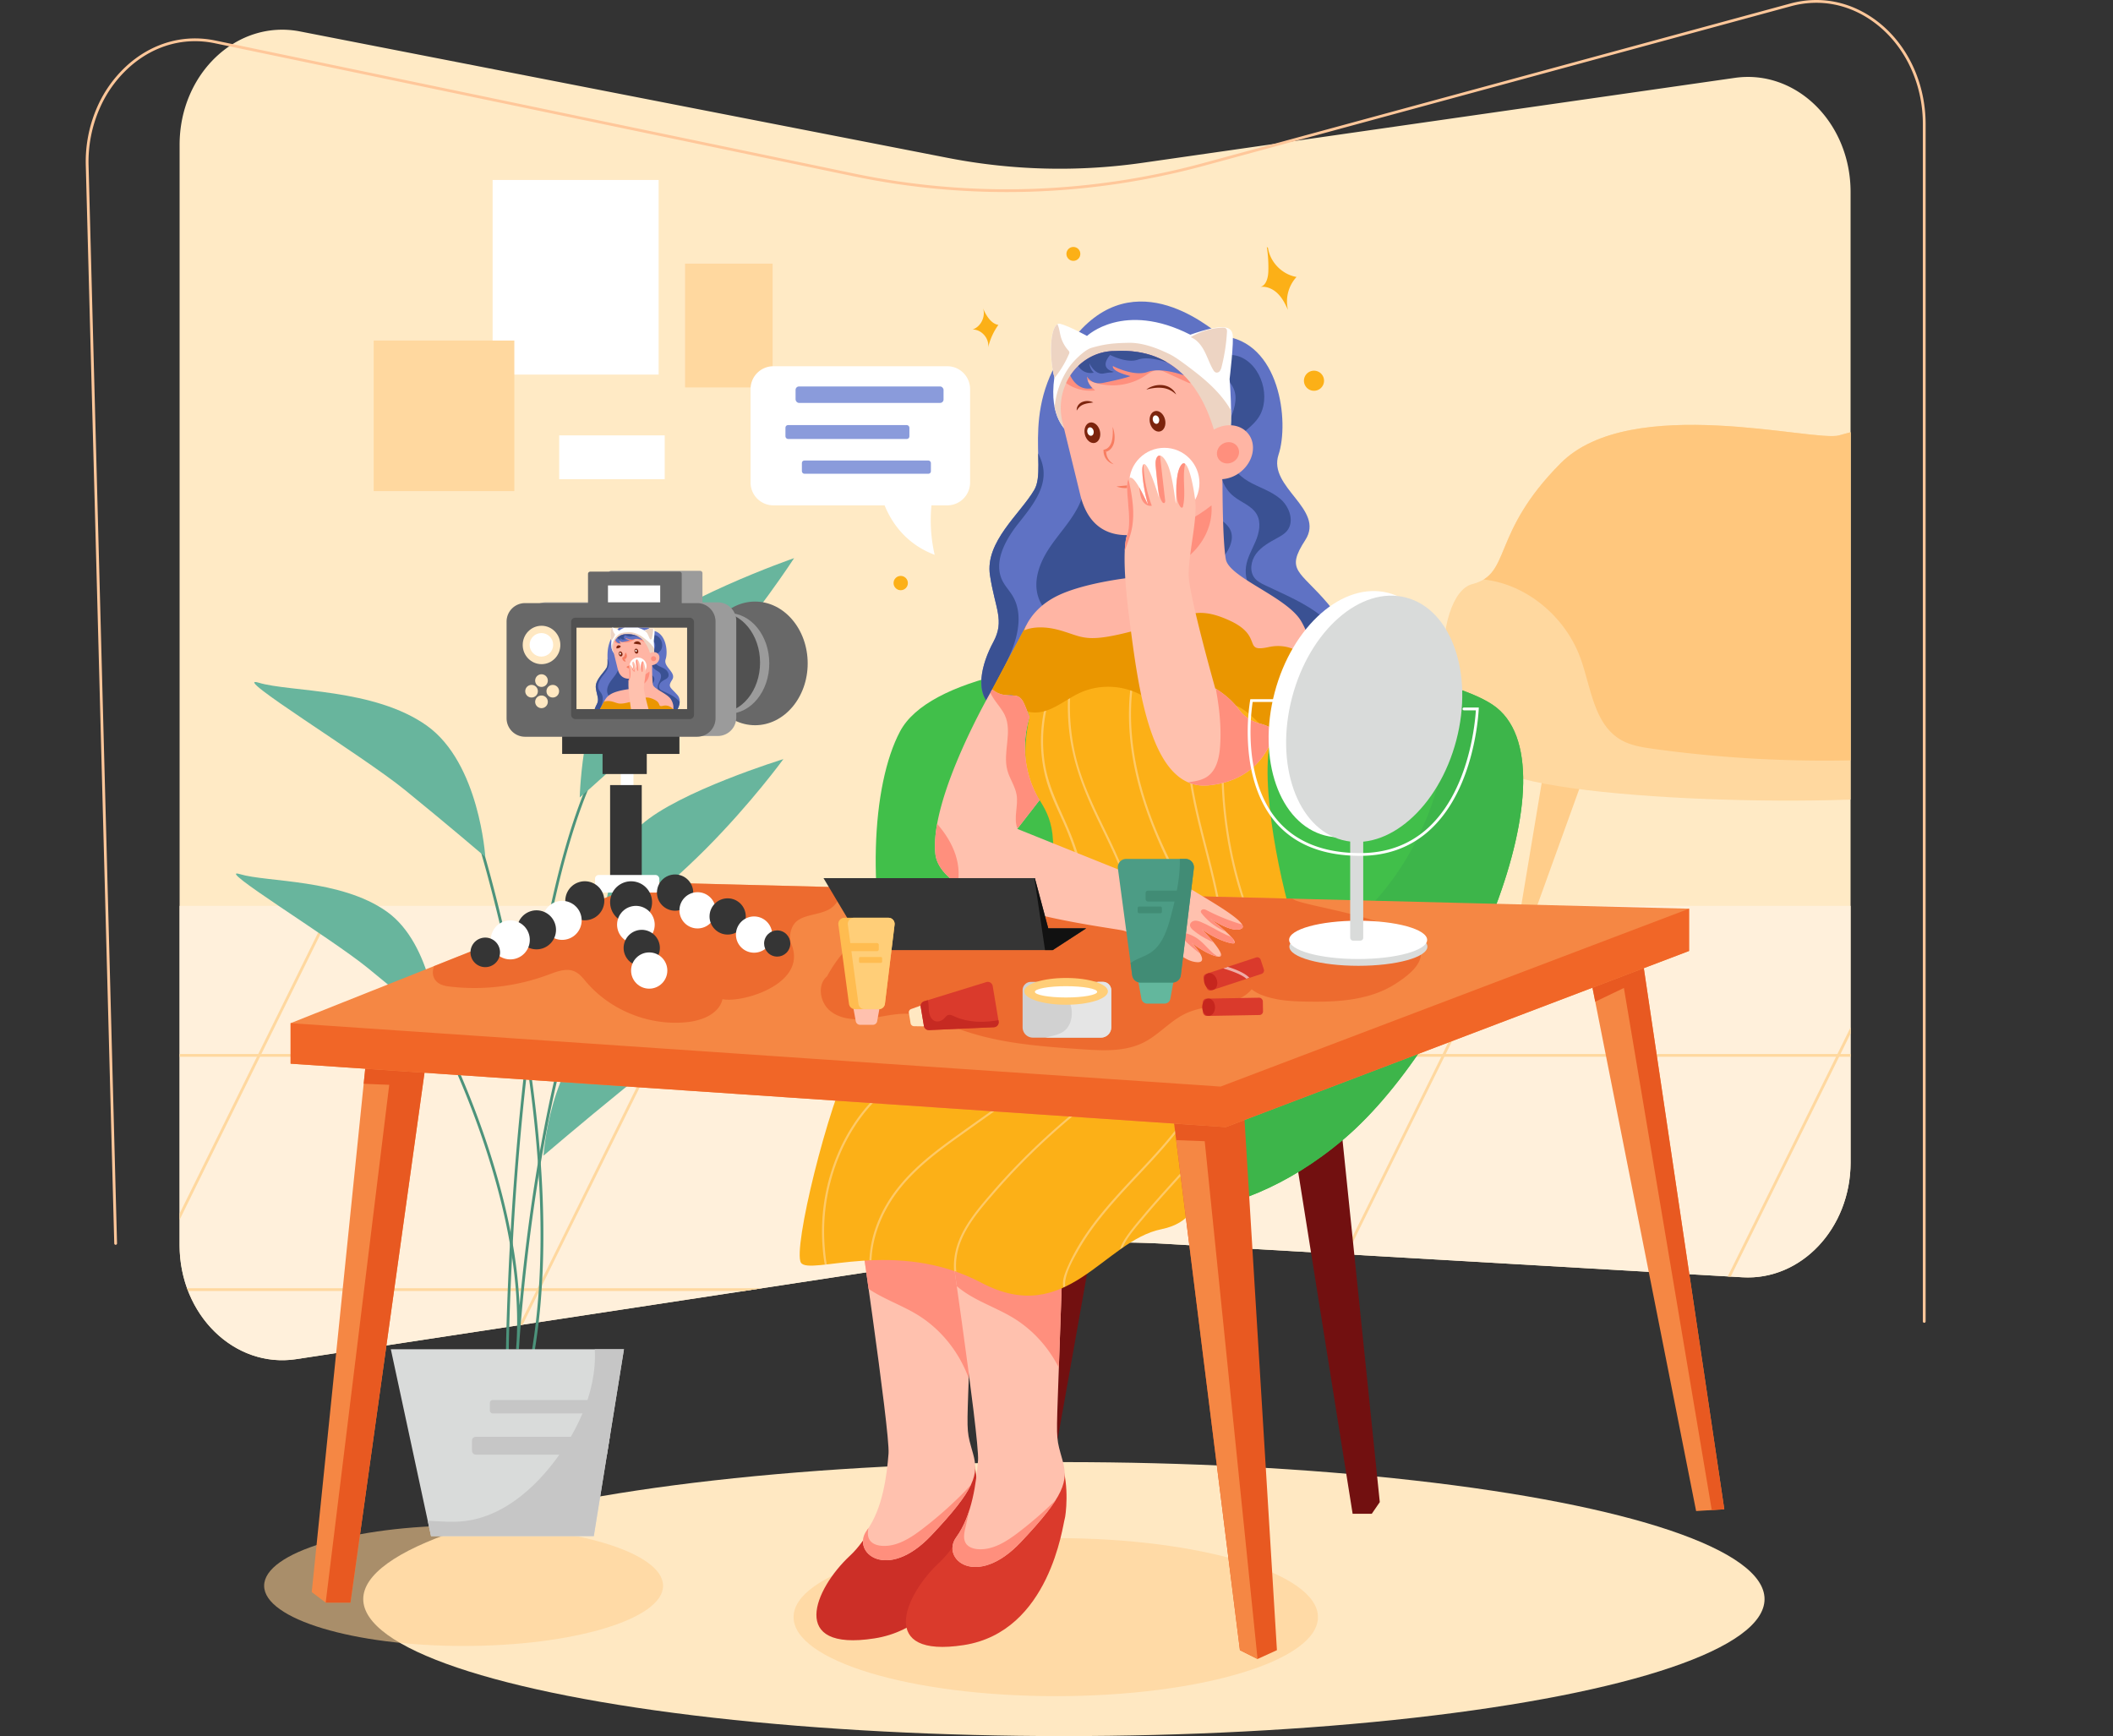 <svg id="_04" data-name="04" xmlns="http://www.w3.org/2000/svg" xmlns:xlink="http://www.w3.org/1999/xlink" viewBox="0 0 3045.16 2502.05"><rect x="0" y="0" width="3045.16" height="2502.05" fill="#333333" stroke="none"/><defs><style>.cls-1{fill:none;}.cls-2{fill:#ffe8c2;}.cls-3{opacity:0.58;}.cls-4{fill:#ffd092;}.cls-5{fill:#ffeac5;}.cls-6{clip-path:url(#clip-path);}.cls-7{fill:#fff0db;}.cls-8{clip-path:url(#clip-path-2);}.cls-9{fill:#ffd89f;}.cls-10{fill:#fff;}.cls-11{fill:#ffcd8a;}.cls-12{clip-path:url(#clip-path-3);}.cls-13{fill:#ffc77d;}.cls-14{fill:#ffc79a;}.cls-15{fill:#4c937b;}.cls-16{fill:#68b59d;}.cls-17{fill:#d9dbda;}.cls-18{clip-path:url(#clip-path-4);}.cls-19{fill:#c6c6c6;}.cls-20{fill:#721010;}.cls-21{fill:#41bf4a;}.cls-22{clip-path:url(#clip-path-5);}.cls-23{fill:#3db54a;}.cls-24{fill:#cc2f27;}.cls-25{fill:#ffc1ae;}.cls-26{clip-path:url(#clip-path-6);}.cls-27{fill:#ff8f7d;}.cls-28{fill:#da3a2c;}.cls-29{clip-path:url(#clip-path-7);}.cls-30{fill:#5f72c4;}.cls-31{clip-path:url(#clip-path-8);}.cls-32{fill:#3a5193;}.cls-33{fill:#fcb017;}.cls-34{clip-path:url(#clip-path-9);}.cls-35{opacity:0.64;}.cls-36{fill:#ffd894;}.cls-37{fill:#ea9600;}.cls-38{clip-path:url(#clip-path-10);}.cls-39{fill:#edd4c3;}.cls-40{fill:#ffb5a4;}.cls-41{clip-path:url(#clip-path-11);}.cls-42{clip-path:url(#clip-path-12);}.cls-43{fill:#7c240d;}.cls-44{fill:#f77d61;}.cls-45{clip-path:url(#clip-path-13);}.cls-46{fill:#e85921;}.cls-47{clip-path:url(#clip-path-14);}.cls-48{fill:#f58744;}.cls-49{clip-path:url(#clip-path-15);}.cls-50{clip-path:url(#clip-path-16);}.cls-51{opacity:0.6;}.cls-52{fill:#f16627;}.cls-53{fill:#353535;}.cls-54{fill:#686868;}.cls-55{fill:#9b9b9b;}.cls-56{fill:#515151;}.cls-57{clip-path:url(#clip-path-17);}.cls-58{clip-path:url(#clip-path-18);}.cls-59{clip-path:url(#clip-path-19);}.cls-60{clip-path:url(#clip-path-20);}.cls-61{clip-path:url(#clip-path-21);}.cls-62{clip-path:url(#clip-path-22);}.cls-63{clip-path:url(#clip-path-23);}.cls-64{fill:#8a9bdb;}.cls-65{clip-path:url(#clip-path-24);}.cls-66{clip-path:url(#clip-path-25);}.cls-67{fill:#111;}.cls-68{fill:#d1d1d1;}.cls-69{clip-path:url(#clip-path-26);}.cls-70{fill:#e5e5e5;}.cls-71{fill:#ffce78;}.cls-72{fill:#ffbc50;}.cls-73{clip-path:url(#clip-path-27);}.cls-74{fill:#63b79d;}.cls-75{fill:#4c9c85;}.cls-76{clip-path:url(#clip-path-28);}.cls-77{fill:#418c75;}.cls-78{clip-path:url(#clip-path-29);}.cls-79{fill:#c62a22;}.cls-80{clip-path:url(#clip-path-30);}.cls-81{fill:#c6261e;}</style><clipPath id="clip-path" transform="translate(87.84 -15.98)"><path class="cls-1" d="M171,1810.4V224.69c0-103,82.95-181.09,173.55-163.4l933.54,182.23a840.45,840.45,0,0,0,280.72,7.1l853.4-122.4c88.54-12.7,166.93,64.55,166.93,164.52v1398.4c0,95-71.08,170.57-155.78,165.65l-831.61-48.25a1113.23,1113.23,0,0,0-232.25,10.85L339.06,1974.76C250.15,1988.3,171,1910.89,171,1810.4Z"/></clipPath><clipPath id="clip-path-2" transform="translate(87.84 -15.98)"><rect class="cls-1" x="-31.78" y="1321.5" width="2813.68" height="784.91"/></clipPath><clipPath id="clip-path-3" transform="translate(87.84 -15.98)"><path class="cls-1" d="M2562.66,643.41c-35.19,10.37-300.12-61.66-401.37,40.18s-70.18,159.7-127.3,174.17-68,227.68,47.75,272.94,574,50.75,661.27,19.08S2909.8,541.16,2562.66,643.41Z"/></clipPath><clipPath id="clip-path-4" transform="translate(87.84 -15.98)"><polygon class="cls-1" points="475.42 1960.5 533.34 2229.84 767.93 2229.84 811.37 1960.5 475.42 1960.5"/></clipPath><clipPath id="clip-path-5" transform="translate(87.84 -15.98)"><path class="cls-1" d="M1502.27,1760.29c18.64,2.27,177.49,41.31,347.27-103.28s340.47-540.13,213.91-625.23-771.88-116.68-854.21,38.33S1176.12,1720.51,1502.27,1760.29Z"/></clipPath><clipPath id="clip-path-6" transform="translate(87.84 -15.98)"><path class="cls-1" d="M1144.47,1738.34s50.63,341.13,48.22,372.47-8.44,79.55-31.34,110.89,28.92,74.74,92.81,7.23,68.71-88,60.27-118.12-9-27.73-6.88-88,10-284.47,10-284.47Z"/></clipPath><clipPath id="clip-path-7" transform="translate(87.84 -15.98)"><path class="cls-1" d="M1273.45,1748s50.62,341.13,48.21,372.47-8.43,79.56-31.34,110.9,28.93,74.73,92.82,7.23,68.71-88,60.27-118.13-9-27.72-6.89-88,10-284.48,10-284.48Z"/></clipPath><clipPath id="clip-path-8" transform="translate(87.84 -15.98)"><path class="cls-1" d="M1672.75,500.16c-4.8-.41-114.47-107.33-205.5-6.05s-44,192.89-64.5,227.85-71.12,74.73-63.89,122.95,21.7,65.09,4.82,96.43-28.93,75.94,1.21,95.22c23.25,14.89,279-3.24,394.63-12.3,48-3.76,88.6-38.64,97.49-86,3.5-18.62,1.64-37.33-11.17-52.4-41-48.22-61.48-47-32.55-91.61s-54.24-75.94-38.57-122.95S1757.13,507.4,1672.75,500.16Z"/></clipPath><clipPath id="clip-path-9" transform="translate(87.84 -15.98)"><path class="cls-1" d="M1390.9,917.94l-48.83,91.7s5.44,10.45,24.42,8,29.43,31.34,29.43,31.34-10.45,41-4,78.75,35.36,47.41,37.77,99.65,61.07,111.7-41.39,155.09-210.94,86.79-247.11,156.7-86.78,277.25-74.73,296.53,136.66-36.16,260,28.93,176.36-60.27,259.54-77.14,47-108.49,116.92-168.76,98.84-192.86,74.73-267.6-54.7-234.41-28.93-282.06,45-63.48,50.63-100S1565.9,794.09,1390.9,917.94Z"/></clipPath><clipPath id="clip-path-10" transform="translate(87.84 -15.98)"><path class="cls-1" d="M1450.36,639.39c0-3-27.12-19.89-18.68-79.56-9-34.35-5.25-80.76,8.52-77.15s38.49,17.48,38.49,17.48,53-50.62,148.86-1.81c48.22-16.87,58.46-11.45,60.87-1.2s-4.21,65.09-4.21,65.09,4.82,57.26,0,85.58S1450.36,639.39,1450.36,639.39Z"/></clipPath><clipPath id="clip-path-11" transform="translate(87.84 -15.98)"><path class="cls-1" d="M1799.32,969.06s-20.49-28.93-59.06-20.49-6-15.67-56.66-38.57-62.68-4.82-135,14.46-74.74,9.65-108.49,0-51.83,0-51.83,0,8.44-30.13,47-49.42,106.08-26.52,106.08-26.52,31.34-19.28,31.34-67.5c-38.58,12.05-88,12.05-103.67-51.83-9.11-37.18-19-77.61-25.77-104.92a85.25,85.25,0,0,1,11.26-67,80.07,80.07,0,0,1,22.32-22.54,74.88,74.88,0,0,1,42.82-12.85c44.45-2.41,76.08,12.51,98.62,35.1,0,0,0,0,0,0,21.8,21.81,35.06,50.79,43.11,78.08,17.38-10,38.23-8,49.35,5.69,12.58,15.5,7.9,40.16-10.47,55a47.5,47.5,0,0,1-26.73,10.75c.38,6.68.36,10.58.36,10.58s0,78.36,4.82,104.87,88,54.25,108.49,89.2S1799.32,969.06,1799.32,969.06Z"/></clipPath><clipPath id="clip-path-12" transform="translate(87.84 -15.98)"><path class="cls-1" d="M1618.29,557c-1.49-.55-32.81-12-52.21-5-19.89,7.24-50-8.43-50-8.43s-3.61,7.23,25.32,14.46c-6,2.41-23.51,6.63-39.78,9.81s-22.9-9.21-22.9-9.21a25.71,25.71,0,0,0,7.83,16.88c-17.79,3.47-27.39-8.92-32-18.25a80.07,80.07,0,0,1,22.32-22.54,74.88,74.88,0,0,1,42.82-12.85C1564.12,519.45,1595.75,534.37,1618.29,557Z"/></clipPath><clipPath id="clip-path-13" transform="translate(87.84 -15.98)"><path class="cls-1" d="M1536.41,787.19s-9.89,18.34,3.16,119.59,30.73,249.12,114.3,241.08,94.82-78.75,94.82-78.75-5.12-6.41-20.35-10.19a53.54,53.54,0,0,1-30.65-20.37c-13.54-18.77-34.18-30.51-34.18-30.51s-38.37-135.41-38.37-164.34,12.66-80.16,9.64-105.47-10.84-61.88-19.28-53.24-8.44,34.56-8.44,52.64-3.1-33-12.4-52.64-17.13-13-17.13-1.29,5,49.71,5,49.71-13.4-45-20.63-48.42-1.81,35.76,3.61,53.84-16.85-41.58-25.9-33.75S1545.32,766.25,1536.41,787.19Z"/></clipPath><clipPath id="clip-path-14" transform="translate(87.84 -15.98)"><polygon class="cls-1" points="1704.18 1604.8 1752.41 2394.21 1724.49 2406.9 1699.11 2394.21 1602.65 1622.57 1704.18 1604.8"/></clipPath><clipPath id="clip-path-15" transform="translate(87.84 -15.98)"><polygon class="cls-1" points="2277.84 1389.04 2397.14 2191.14 2356.52 2193.68 2204.23 1424.58 2277.84 1389.04"/></clipPath><clipPath id="clip-path-16" transform="translate(87.84 -15.98)"><polygon class="cls-1" points="528.95 1526.11 417.27 2325.67 381.53 2325.67 361.43 2310.44 441.84 1523.57 528.95 1526.11"/></clipPath><clipPath id="clip-path-17" transform="translate(87.84 -15.98)"><rect class="cls-1" x="742.96" y="920.59" width="159.41" height="117.34"/></clipPath><clipPath id="clip-path-18" transform="translate(87.84 -15.98)"><path class="cls-1" d="M851.64,924.71c-1.16-.1-27.68-26-49.68-1.46s-10.64,46.63-15.6,55.08-17.19,18.07-15.44,29.73,5.24,15.73,1.16,23.31-7,18.36.29,23c5.63,3.6,67.46-.78,95.41-3a25.92,25.92,0,0,0,23.57-20.79c.84-4.5.39-9-2.7-12.67-9.91-11.65-14.86-11.36-7.87-22.14s-13.11-18.36-9.33-29.73S872,926.46,851.64,924.71Z"/></clipPath><clipPath id="clip-path-19" transform="translate(87.84 -15.98)"><path class="cls-1" d="M783.5,1025.71l-11.81,22.17s1.32,2.53,5.91,1.95,7.11,7.57,7.11,7.57-2.53,9.91-1,19,8.55,11.46,9.13,24.09,14.76,27-10,37.5-51,21-59.73,37.88-21,67-18.07,71.69,33-8.75,62.85,7,42.64-14.57,62.75-18.65,11.36-26.23,28.26-40.8,23.9-46.62,18.07-64.69-13.22-56.67-7-68.19,10.88-15.35,12.24-24.19S825.8,995.77,783.5,1025.71Z"/></clipPath><clipPath id="clip-path-20" transform="translate(87.84 -15.98)"><path class="cls-1" d="M797.87,958.37c0-.73-6.55-4.81-4.51-19.23-2.19-8.31-1.27-19.53,2.06-18.65s9.3,4.22,9.3,4.22,12.82-12.24,36-.43c11.66-4.08,14.13-2.77,14.72-.3s-1,15.74-1,15.74,1.16,13.84,0,20.69S797.87,958.37,797.87,958.37Z"/></clipPath><clipPath id="clip-path-21" transform="translate(87.84 -15.98)"><path class="cls-1" d="M882.24,1038.07a14.06,14.06,0,0,0-14.28-5c-9.33,2-1.46-3.79-13.7-9.33s-15.15-1.16-32.64,3.5-18.06,2.33-26.22,0-12.54,0-12.54,0,2-7.29,11.37-11.95,25.64-6.41,25.64-6.41,7.58-4.66,7.58-16.32c-9.32,2.92-21.27,2.92-25.06-12.53-2.2-9-4.6-18.76-6.23-25.36a20.65,20.65,0,0,1,2.72-16.21,19.28,19.28,0,0,1,5.4-5.44A18,18,0,0,1,814.63,930c10.75-.58,18.39,3,23.84,8.48h0c5.27,5.28,8.48,12.28,10.42,18.88,4.21-2.41,9.25-1.94,11.93,1.37,3,3.75,1.92,9.71-2.52,13.31a11.48,11.48,0,0,1-6.47,2.6c.1,1.61.09,2.56.09,2.56s0,18.94,1.17,25.35,21.27,13.11,26.22,21.56S882.24,1038.07,882.24,1038.07Z"/></clipPath><clipPath id="clip-path-22" transform="translate(87.84 -15.98)"><path class="cls-1" d="M838.47,938.44c-.36-.13-7.93-2.9-12.62-1.2s-12.1-2-12.1-2-.87,1.75,6.12,3.5a77.1,77.1,0,0,1-9.61,2.37,5,5,0,0,1-5.54-2.22,6.23,6.23,0,0,0,1.89,4.08c-4.3.84-6.62-2.16-7.73-4.42a19.28,19.28,0,0,1,5.4-5.44A18,18,0,0,1,814.63,930C825.38,929.38,833,933,838.47,938.44Z"/></clipPath><clipPath id="clip-path-23" transform="translate(87.84 -15.98)"><path class="cls-1" d="M818.68,994.1s-2.4,4.44.76,28.92,7.43,60.22,27.63,58.28,22.93-19,22.93-19-1.24-1.55-4.92-2.46a12.92,12.92,0,0,1-7.41-4.93,29.66,29.66,0,0,0-8.27-7.38s-9.27-32.73-9.27-39.72,3.06-19.38,2.33-25.5-2.62-15-4.66-12.87-2,8.35-2,12.72-.75-8-3-12.72-4.14-3.15-4.14-.32,1.2,12,1.2,12-3.24-10.88-5-11.7-.44,8.64.87,13-4.07-10-6.26-8.16S820.83,989,818.68,994.1Z"/></clipPath><clipPath id="clip-path-24" transform="translate(87.84 -15.98)"><path class="cls-1" d="M1342.07,1009.64s-90,154.29-82,236.26,260.15,106.88,272.71,111.7,30.54,7.23,49.68,14.47,33.6,28.93,54.49,30.53-7.23-28.93-11.25-31.34,24.11,20.9,41.79,23.31-23.3-39.38-23.3-39.38,21.69,16.23,42.59,20.17-31.34-36.24-31.34-36.24,32.14,22.5,45.8,15.27-45.8-40.18-67.5-53.84-84.38-21.7-89.2-23.31-166.34-66.7-166.34-66.7l32.13-41.48s-35.35-50.93-14.45-120c-7.64-16.63-8.86-30.19-22.48-30.6S1352.52,1017.68,1342.07,1009.64Z"/></clipPath><clipPath id="clip-path-25" transform="translate(87.84 -15.98)"><polygon class="cls-1" points="1160.87 1385.24 1429.27 1385.24 1477.49 1353.9 1422.85 1353.9 1403.56 1281.58 1098.99 1281.58 1160.87 1385.24"/></clipPath><clipPath id="clip-path-26" transform="translate(87.84 -15.98)"><path class="cls-1" d="M1397.88,1431h103.77a12,12,0,0,1,12,12v53.53a14.83,14.83,0,0,1-14.83,14.83h-98.11a14.83,14.83,0,0,1-14.83-14.83V1443A12,12,0,0,1,1397.88,1431Z"/></clipPath><clipPath id="clip-path-27" transform="translate(87.84 -15.98)"><path class="cls-1" d="M1178.68,1470.43h-34.23a8.87,8.87,0,0,1-8.78-7.69l-15.3-114.07a8.86,8.86,0,0,1,8.78-10h63.44a8.86,8.86,0,0,1,8.8,9.93l-13.91,114.07A8.88,8.88,0,0,1,1178.68,1470.43Z"/></clipPath><clipPath id="clip-path-28" transform="translate(87.84 -15.98)"><path class="cls-1" d="M1602,1432h-46.26a12,12,0,0,1-11.87-10.38l-20.68-154.17a12,12,0,0,1,11.87-13.57h85.74a12,12,0,0,1,11.89,13.42l-18.8,154.18A12,12,0,0,1,1602,1432Z"/></clipPath><clipPath id="clip-path-29" transform="translate(87.84 -15.98)"><path class="cls-1" d="M1243.67,1494.53l-4.6-27.47a7.21,7.21,0,0,1,5-8.08l89.51-27.61a7.22,7.22,0,0,1,9.24,5.7l8.52,50.93a7.21,7.21,0,0,1-6.8,8.39l-93.43,4.15A7.19,7.19,0,0,1,1243.67,1494.53Z"/></clipPath><clipPath id="clip-path-30" transform="translate(87.84 -15.98)"><rect class="cls-1" x="1646.96" y="1407.13" width="86.51" height="24.94" rx="5.17" transform="translate(-358.81 598.88) rotate(-18.2)"/></clipPath></defs><ellipse class="cls-2" cx="1533.24" cy="2304.61" rx="1009.74" ry="197.44"/><g class="cls-3"><ellipse class="cls-4" cx="1521.52" cy="2330.58" rx="377.87" ry="113.9"/></g><g class="cls-3"><ellipse class="cls-4" cx="668.14" cy="2285.38" rx="287.47" ry="86.78"/></g><path class="cls-5" d="M2412.2,128.22l-853.4,122.4a840.45,840.45,0,0,1-280.72-7.1L344.54,61.29C253.94,43.6,171,121.69,171,224.69V1810.4c0,100.49,79.16,177.9,168.07,164.36l1020.43-155.37a1113.23,1113.23,0,0,1,232.25-10.85l831.61,48.25c84.7,4.92,155.78-70.67,155.78-165.65V292.74C2579.13,192.77,2500.74,115.52,2412.2,128.22Z" transform="translate(87.84 -15.98)"/><g class="cls-6"><rect class="cls-7" x="56.06" y="1305.51" width="2813.68" height="784.91"/><g class="cls-8"><path class="cls-9" d="M469.53,1164a2,2,0,0,0-2.68.91L-49.06,2211.17a2,2,0,0,0,.91,2.68,2,2,0,0,0,.88.21,2,2,0,0,0,1.8-1.12L470.44,1166.66A2,2,0,0,0,469.53,1164Z" transform="translate(87.84 -15.98)"/><path class="cls-9" d="M1038.48,1164a2,2,0,0,0-2.68.91L519.89,2211.17a2,2,0,0,0,.91,2.68,2,2,0,0,0,.88.21,2,2,0,0,0,1.8-1.12l515.91-1046.28A2,2,0,0,0,1038.48,1164Z" transform="translate(87.84 -15.98)"/><path class="cls-9" d="M1607.42,1164a2,2,0,0,0-2.67.91L1088.84,2211.17a2,2,0,0,0,.91,2.68,2,2,0,0,0,2.67-.91l515.91-1046.28A2,2,0,0,0,1607.42,1164Z" transform="translate(87.84 -15.98)"/><path class="cls-9" d="M2176.37,1164a2,2,0,0,0-2.68.91L1657.78,2211.17a2,2,0,0,0,.91,2.68,2,2,0,0,0,.89.21,2,2,0,0,0,1.79-1.12l515.91-1046.28A2,2,0,0,0,2176.37,1164Z" transform="translate(87.84 -15.98)"/><path class="cls-9" d="M2745.32,1164a2,2,0,0,0-2.68.91L2226.73,2211.17a2,2,0,1,0,3.59,1.77l515.91-1046.28A2,2,0,0,0,2745.32,1164Z" transform="translate(87.84 -15.98)"/><path class="cls-9" d="M2922.83,1535H-71.37a2,2,0,0,0-2,2,2,2,0,0,0,2,2h2994.2a2,2,0,0,0,0-4Z" transform="translate(87.84 -15.98)"/><path class="cls-9" d="M2908.37,1872.55H-85.84a2,2,0,0,0-2,2,2,2,0,0,0,2,2H2908.37a2,2,0,0,0,0-4Z" transform="translate(87.84 -15.98)"/></g><rect class="cls-10" x="709.94" y="259.38" width="239.27" height="280.48"/><rect class="cls-9" x="987.27" y="379.92" width="126.22" height="178.4"/><rect class="cls-9" x="538.59" y="490.82" width="202.66" height="216.93"/><rect class="cls-10" x="805.9" y="627.43" width="152.04" height="63.23"/><polygon class="cls-11" points="2189.09 1324.71 2208.26 1324.71 2285.86 1109.63 2227.43 1094.63 2189.09 1324.71"/><path class="cls-9" d="M2562.66,643.41c-35.19,10.37-300.12-61.66-401.37,40.18s-70.18,159.7-127.3,174.17-68,227.68,47.75,272.94,574,50.75,661.27,19.08S2909.8,541.16,2562.66,643.41Z" transform="translate(87.84 -15.98)"/><g class="cls-12"><path class="cls-13" d="M2844.13,552.81c-52.76-33.4-114.26-50.36-175.72-61.37-109.74-19.67-223.6-21.58-332.11,4-85.21,20.12-169,59.09-225.13,126.25-20.22,24.18-37.11,56.94-25.51,86.25l-62.11,143c72.06-6.46,142,45.87,166.45,114,15.08,42,19.24,94.3,57.6,117,14.18,8.4,30.94,11,47.27,13.29a1804.92,1804.92,0,0,0,297.07,16.25c93.6-2.62,194.41-15.73,262.7-79.81,40.84-38.31,65.37-91.11,80.93-144.9a566.39,566.39,0,0,0,20-106.12c2.48-27.22,2.95-54.88-2.56-81.65C2940.4,637.88,2896.89,586.2,2844.13,552.81Z" transform="translate(87.84 -15.98)"/></g></g><path class="cls-14" d="M2617.66,46.71c-37.18-28.42-81.74-37.53-125.48-25.64l-844.64,229.6a1086.26,1086.26,0,0,1-251.72,37.62A1081.43,1081.43,0,0,1,1142.68,266L222.45,74.37c-43.52-9.06-87,2.28-122.56,31.95A176.45,176.45,0,0,0,52.3,170.16a195.42,195.42,0,0,0-16.48,85l41,1552.87a2,2,0,0,0,4-.11l-41-1552.87A191.37,191.37,0,0,1,56,171.78a172.54,172.54,0,0,1,46.49-62.39C137,80.52,179.33,69.48,221.63,78.29l920.24,191.65A1085.11,1085.11,0,0,0,1396,292.29a1090.51,1090.51,0,0,0,252.64-37.76l844.64-229.6c42.51-11.55,85.84-2.69,122,25,42.56,32.53,68,86.62,68,144.69V1920.37a2,2,0,0,0,4,0V194.58C2687.2,135.27,2661.21,80,2617.66,46.71Z" transform="translate(87.84 -15.98)"/><path class="cls-15" d="M763.57,1139.83a2,2,0,0,0-2.64,1c-25.82,58.94-48.18,138.72-66.44,237.13-14.59,78.66-26.63,169.36-35.76,269.57-15.55,170.59-17.32,311.51-17.34,312.91a2,2,0,0,0,2,2h0a2,2,0,0,0,2-2c0-1.4,1.79-142.19,17.33-312.63,9.12-100.08,21.14-190.65,35.71-269.19,18.2-98.1,40.46-177.58,66.16-236.23A2,2,0,0,0,763.57,1139.83Z" transform="translate(87.84 -15.98)"/><path class="cls-15" d="M662.66,1471.15c-26.19-142.51-59.18-247.08-59.51-248.12a2,2,0,0,0-3.82,1.21c.33,1,33.26,105.42,59.4,247.69,15.35,83.54,25.39,163.6,29.84,238,5.56,92.9,2.37,177.11-9.5,250.29a2,2,0,0,0,1.65,2.29l.33,0a2,2,0,0,0,2-1.68c11.91-73.48,15.12-158,9.54-251.2C688.1,1635.09,678,1554.86,662.66,1471.15Z" transform="translate(87.84 -15.98)"/><path class="cls-15" d="M786.22,1356.31a2,2,0,0,0-2.69.87c-54,105-85.82,263.41-103,377.84-9.59,63.85-15.82,121.46-19.62,162.46a707.82,707.82,0,0,0-12.27-102.3c-9.15-48-23.18-99-41.71-151.39-31.55-89.26-65.68-152.79-66-153.42a2,2,0,1,0-3.52,1.9c.34.63,34.32,63.88,65.76,152.85,18.47,52.24,32.45,103,41.56,150.8,10.46,54.94,14.49,106.15,12,152.42-.54,7.62-.79,11.84-.8,12l4,.28q.48-6,.81-12.07c2.15-30.25,8.93-114.12,23.79-213,17.15-114.14,48.88-272.13,102.62-376.61A2,2,0,0,0,786.22,1356.31Z" transform="translate(87.84 -15.98)"/><path class="cls-16" d="M779.77,1369.22s83.73-63.72,149.38-129.62,112-129.61,112-129.61-150.6,46.34-204.66,94.61S779.77,1369.22,779.77,1369.22Z" transform="translate(87.84 -15.98)"/><path class="cls-16" d="M747.66,1165.3s99-84.78,176.56-172.47,132.36-172.46,132.36-172.46-178,61.66-241.9,125.89S747.66,1165.3,747.66,1165.3Z" transform="translate(87.84 -15.98)"/><path class="cls-16" d="M1021.83,1430.5c-44.41,13.51-166.05,7.72-242.06,61.78s-84.32,189.22-84.32,189.22,54.14-46.34,115.92-96.54S1066.23,1417,1021.83,1430.5Z" transform="translate(87.84 -15.98)"/><path class="cls-16" d="M527.21,1061.72c-76-54.06-197.64-48.27-242-61.79S433.83,1104.2,495.61,1154.4s115.93,96.53,115.93,96.53S603.22,1115.78,527.21,1061.72Z" transform="translate(87.84 -15.98)"/><path class="cls-16" d="M469.64,1329.8c-66.46-47.27-172.83-42.21-211.66-54s130,91.17,184,135.07,101.36,84.41,101.36,84.41S536.1,1377.07,469.64,1329.8Z" transform="translate(87.84 -15.98)"/><polygon class="cls-17" points="621.18 2213.86 855.77 2213.86 899.21 1944.51 563.25 1944.51 621.18 2213.86"/><g class="cls-18"><path class="cls-19" d="M893.56,1983c-12.14-31.65-27.52-63.16-52.71-85.85-9.2-8.28-22.19-15.54-33.41-10.33l-41.05,50.26c12.59,62.92-13.47,128-51.32,179.81-33.6,46-81.18,87-138,91.73-28.1,2.36-56.71-4.32-84.43.88-2.79.52-5.85,1.36-7.37,3.76-2.3,3.63.24,8.3,2.84,11.73,44.78,59,125.5,85.07,198.56,72.72s137.58-59.29,180.69-119.55c26.15-36.56,45.63-80.1,43.41-125C909.62,2029.05,902.22,2005.63,893.56,1983Z" transform="translate(87.84 -15.98)"/><rect class="cls-19" x="705.95" y="2017.68" width="170.36" height="19.29" rx="4"/><rect class="cls-19" x="680.24" y="2070.71" width="216.97" height="25.72" rx="5.33"/></g><polygon class="cls-20" points="1860.07 1620.99 1949.35 2181.61 1976.96 2181.61 1988.49 2164.82 1929.2 1588.82 1860.07 1620.99"/><polygon class="cls-20" points="1445.43 2222.58 1459.89 2241.45 1494.51 2241.45 1606.47 1611.47 1519.77 1575.31 1445.43 2222.58"/><path class="cls-21" d="M2063.45,1031.78c-126.56-85.09-771.88-116.68-854.21,38.33s-33.12,650.4,293,690.18c18.64,2.27,177.49,41.31,347.27-103.28S2190,1116.88,2063.45,1031.78Z" transform="translate(87.84 -15.98)"/><g class="cls-22"><path class="cls-23" d="M2159.37,969.21C2123,932.29,2064.48,913,2017.7,935.28l-26.21,29.89c30.14,149.56-34,314-157.52,403.6-31.5,22.86-66.21,41-97.56,64.1a385.86,385.86,0,0,0-121.76,149.86c-18.55,40.65-30.62,85.56-60.24,119-43.29,48.89-116.24,62.29-180.41,50.16s-121.9-45.77-178.21-78.85c31,47,62.5,94.5,103.86,132.73,115.3,106.56,293.18,123.5,443,76.53,155.84-48.86,287.95-158.39,385-289.74,56-75.74,102.2-161.2,116.81-254.24,12.08-76.88,2.06-155.84-17.46-231.17C2214,1057,2195.74,1006.13,2159.37,969.21Z" transform="translate(87.84 -15.98)"/></g><path class="cls-24" d="M1207.15,2100s-18.08,109.69-69.91,157.9-89.2,138.63,35,119.34,142.53-173.58,145.4-182S1339.74,2024,1207.15,2100Z" transform="translate(87.84 -15.98)"/><path class="cls-25" d="M1317.59,1738.34H1144.47s50.63,341.13,48.22,372.47-8.44,79.55-31.34,110.89,28.92,74.74,92.81,7.23,68.71-88,60.27-118.12-9-27.73-6.88-88S1317.59,1738.34,1317.59,1738.34Z" transform="translate(87.84 -15.98)"/><g class="cls-26"><path class="cls-27" d="M1217.42,1693.19c-52.75-1-103.59,22.06-145.82,53.68-6.06,4.54-12.12,9.4-16,15.88s-5.38,14.94-1.87,21.65l60.66,21.21a122.92,122.92,0,0,0,42.7,62.93c23.13,17.87,51.83,26.84,76.8,42,47,28.62,79.14,80.37,84,135.2q12.51-59.19,25-118.36c6-28.63,12.12-57.41,13.25-86.65.92-23.6-1.52-47.73-10.9-69.4C1324.2,1723,1270.17,1694.15,1217.42,1693.19Z" transform="translate(87.84 -15.98)"/><path class="cls-27" d="M1241.31,2219.62c-17.17,13.13-37,25.84-58.55,24.17-6.57-.51-13.57-2.77-17.19-8.27-4.13-6.29-2.6-14.58-.92-21.92q5.53-24.06,11-48.13l-65.85,95.93c-9,19.25,1.9,43.82,20.43,54.21s42,8.52,61.43-.16,35.38-23.36,50.35-38.44c26-26.14,50.26-54.71,65.56-88.21,8.43-18.47,14-38.07,18.94-57.78-5.45,14.49-16.52,27-27.66,38.15A573.94,573.94,0,0,1,1241.31,2219.62Z" transform="translate(87.84 -15.98)"/></g><path class="cls-28" d="M1336.13,2109.6s-18.08,109.69-69.92,157.91-89.19,138.62,35,119.33,142.53-173.58,145.4-182S1468.72,2033.66,1336.13,2109.6Z" transform="translate(87.84 -15.98)"/><path class="cls-25" d="M1446.57,1748H1273.45s50.62,341.13,48.21,372.47-8.43,79.56-31.34,110.9,28.93,74.73,92.82,7.23,68.71-88,60.27-118.13-9-27.72-6.89-88S1446.57,1748,1446.57,1748Z" transform="translate(87.84 -15.98)"/><g class="cls-29"><path class="cls-27" d="M1356,1698c-52.75-1-103.59,22.06-145.82,53.68-6.06,4.54-12.12,9.4-16,15.88s-5.38,15-1.87,21.66l60.66,21.2a123,123,0,0,0,42.7,62.93c23.13,17.87,51.83,26.84,76.8,42,47,28.62,79.15,80.37,84,135.2q12.51-59.17,25-118.36c6-28.62,12.12-57.41,13.25-86.64.92-23.6-1.52-47.74-10.9-69.41C1462.82,1727.77,1408.79,1699,1356,1698Z" transform="translate(87.84 -15.98)"/><path class="cls-27" d="M1379.93,2224.44c-17.17,13.13-37,25.84-58.55,24.17-6.57-.51-13.57-2.77-17.19-8.27-4.13-6.29-2.6-14.58-.91-21.91l11-48.14-65.85,95.93c-9,19.25,1.9,43.82,20.43,54.21s42,8.52,61.43-.16,35.38-23.36,50.35-38.44c26-26.13,50.26-54.7,65.56-88.21,8.43-18.46,14-38.07,18.94-57.78-5.45,14.49-16.52,27-27.66,38.15A573.94,573.94,0,0,1,1379.93,2224.44Z" transform="translate(87.84 -15.98)"/><path class="cls-27" d="M1468.34,2123.2q-1.56,6.32-3.16,12.64A53.59,53.59,0,0,0,1468.34,2123.2Z" transform="translate(87.84 -15.98)"/></g><path class="cls-30" d="M1793.29,794.28c28.93-44.6-54.24-75.94-38.57-122.95s2.41-163.93-82-171.17c-4.8-.41-114.47-107.33-205.5-6.05s-44,192.89-64.5,227.85-71.12,74.73-63.89,122.95,21.7,65.09,4.82,96.43-28.93,75.94,1.21,95.22c23.25,14.89,279-3.24,394.63-12.3,48-3.76,88.6-38.64,97.49-86,3.5-18.62,1.64-37.33-11.17-52.4C1784.86,837.67,1764.36,838.88,1793.29,794.28Z" transform="translate(87.84 -15.98)"/><g class="cls-31"><path class="cls-32" d="M1415.75,691.87c-2.37-18.45-14.42-34-22.84-50.54a137.42,137.42,0,0,1-12.38-87.08l-42.94,2.2c12.44,15.62,8.24,39.09-2,56.23s-25.55,30.79-36,47.79c-19.58,31.73-20.39,71-23.45,108.18-4,48.27-12.73,96.15-14.43,144.55s4.12,98.43,27.38,140.91c7.7,14.07,17.53,27.43,30.94,36.23s69.32,9.7,84.27,3.89c-23.38-12.83-68.71-41.5-63.4-67.64s19.79-49.36,29.66-74.14,14.74-54.22,1.21-77.21c-4.54-7.7-10.92-14.25-14.92-22.24-13.39-26.79,3.82-58.4,22.37-81.91S1419.57,721.57,1415.75,691.87Z" transform="translate(87.84 -15.98)"/><path class="cls-32" d="M1818.27,905.32c-24.5-20.22-54.52-32.24-83.16-46-5.27-2.53-10.67-5.25-14.44-9.72-8.26-9.8-5.92-25.31,1.75-35.58s19.38-16.6,30.62-22.78c5-2.76,10.17-5.66,13.84-10.08,11.15-13.42,3.71-34.84-9.54-46.19s-30.66-16.38-45.79-25.07-29.12-24-26.83-41.35c2.9-21.87,28.51-32.19,40.89-50.45,9.71-14.32,10.61-33.32,5.64-49.89-5.15-17.13-17.16-33.05-34.11-38.74s-38.46,1.66-45.09,18.27l8.7,10.36c16.11-4.62,31.34,12.92,32,29.67s-7.91,32.23-14.32,47.72c-13.2,31.89-15.28,74.06,11.59,95.73,11.13,9,26.44,13.72,33.42,26.2,6.47,11.57,3.5,26.12-1.61,38.35s-12.26,23.92-14,37.06c-3.45,26.33,15.61,50.28,36.33,66.87,13.4,10.73,28.5,20.51,36.61,35.63,7.2,13.45,7.87,29.61,5,44.59-8.62,45.41-45.64,79.19-80.56,109.45,30.9-9.89,63.37-15.53,92.53-29.75s55.57-39.64,59.6-71.82C1861.33,956.29,1842.76,925.53,1818.27,905.32Z" transform="translate(87.84 -15.98)"/><path class="cls-32" d="M1703.78,939.18a120.46,120.46,0,0,1-34-40.08c-10.1-19.27-14.64-43-5.47-62.74,4.3-9.25,11.28-17,16.52-25.73s8.74-19.56,5.17-29.12c-3.31-8.84-11.74-14.48-19.25-20.19-18.41-14-34.24-32.46-41-54.56s-3.35-48.12,12.32-65.14c7.83-8.51,18.94-15.7,20.48-27.16,2.3-17.24-18.07-28.37-24.75-44.42-7.06-17,5.43-38.95,23.62-41.57l-1.79-.93c-15.88-19-38.54-31.91-62.64-37.75-33-8-69.66-2.63-97.22,17.19s-44.62,54.54-40.42,88.23c2.87,23,14.76,43.81,20.3,66.29a123.76,123.76,0,0,1-10.16,85.71c-11.25,21.7-28.67,39.51-42,60s-22.67,46-15,69.23c5.93,17.92,20.89,31.22,30.32,47.57a85.65,85.65,0,0,1,5,74c-7.59,18.58-22.14,37.26-16.22,56.45,4.92,15.94,22.47,24.52,39,27,34.8,5.22,69.67-8.47,104.87-8.65,29.63-.16,58.41,9.23,87.76,13.36,4.62.65,9.8,1,13.49-1.83,2.17-1.67,3.45-4.21,4.67-6.66l44.16-88.77c3.5-7,7.1-14.64,6-22.44C1725.79,954.16,1713.68,946.64,1703.78,939.18Z" transform="translate(87.84 -15.98)"/></g><path class="cls-33" d="M1390.9,917.94l-48.83,91.7s5.44,10.45,24.42,8,29.42,31.34,29.42,31.34-10.44,41-4,78.75,35.36,47.41,37.77,99.65,61.07,111.7-41.39,155.09-210.94,86.79-247.11,156.7-86.78,277.25-74.73,296.53,136.66-36.16,260,28.93,176.36-60.27,259.54-77.14,47-108.49,116.92-168.76,98.84-192.86,74.73-267.6-54.7-234.41-28.93-282.06,45-63.48,50.63-100S1565.9,794.09,1390.9,917.94Z" transform="translate(87.84 -15.98)"/><g class="cls-34"><g class="cls-35"><path class="cls-36" d="M1418.16,1117.94a211.86,211.86,0,0,1,11.26-110A194.61,194.61,0,0,1,1441,983.23c.94-1.69-1.65-3.2-2.59-1.51-18,32.3-26.68,69.47-26,106.39a205.68,205.68,0,0,0,8.22,54.27c5.77,19.54,14.63,37.95,23,56.46,17.68,39,29.68,80,33.31,122.8,1.7,20,1.47,40.52-3.42,60.11a110.3,110.3,0,0,1-26.18,48.4c-24.2,26.17-57.83,41.25-89,57.22-37.89,19.4-76.39,37.94-113.49,58.81-32.91,18.52-64.1,40.56-88,70.12-21.46,26.49-37.22,57.39-47.24,89.92a285.32,285.32,0,0,0-12.13,104.16c1.22,16.94,3.16,35.09,10.06,50.77,5.79,13.15,17.42,25,32.94,23a22,22,0,0,0,15.18-9.13c1.14-1.56-1.46-3.06-2.59-1.52-5.16,7-13.89,9.22-22.13,7s-14.23-8.5-18.33-15.81c-8.74-15.6-10.67-35.35-12-52.87a282.92,282.92,0,0,1,11.51-103.42c10-32.92,25.88-64.31,47.73-91,23.82-29.08,54.69-50.72,87.25-69,35.63-20,72.54-37.81,108.9-56.43,30.07-15.39,62.17-29.71,87-53.14a116.11,116.11,0,0,0,27.63-38.85c7.34-17.27,10-36.14,10.27-54.8.46-39.7-8.19-80.31-21.91-117.41C1445.42,1191,1424.64,1157.14,1418.16,1117.94Z" transform="translate(87.84 -15.98)"/></g><g class="cls-35"><path class="cls-36" d="M1504.58,1212c-16.92-34.92-33.85-70.09-42.64-108.09a311.83,311.83,0,0,1-4.23-117.3q2.22-14.39,5.77-28.49c.47-1.87-2.42-2.67-2.89-.8a317.53,317.53,0,0,0-6.87,117.68c5.08,39.07,18.55,75.57,35.14,111.09,16.94,36.3,36.07,71.72,48.06,110.09,12.14,38.85,16.68,80.3,4.92,119.82-22.92,77-91.29,123.18-153.33,167.29-34.48,24.51-69.13,48.81-103.42,73.59-29.79,21.52-58.92,44.61-81.38,74-21.19,27.72-35.84,61.47-38.32,96.48-1.16,16.39-.15,34.68,6.5,49.93,4.95,11.35,15.95,21.44,28.84,15.21a16.2,16.2,0,0,0,9.15-12.51c.26-1.89-2.63-2.71-2.89-.8a14.33,14.33,0,0,1-15.24,12.21c-8.85-.45-14.54-8.92-17.58-16.37-6.49-15.88-7.1-34.62-5.46-51.49,3.51-36,20-70.15,42.93-97.85,23.25-28.11,52.54-50.21,82-71.3q50.73-36.27,101.64-72.28c58.36-41.5,120.34-84.84,146-155,12.9-35.28,12.93-72.94,4.63-109.29C1537.43,1280.68,1521.12,1246.14,1504.58,1212Z" transform="translate(87.84 -15.98)"/></g><g class="cls-35"><path class="cls-36" d="M1570.66,1192.54c-27.22-73.92-39.69-156.52-16.11-233.19a243,243,0,0,1,10.36-27.64c.77-1.74-1.81-3.27-2.6-1.51-32.52,73.15-27.59,157.25-4.86,232.41,11.74,38.83,28.11,76.11,46.27,112.33,17.8,35.51,38.18,71.76,41.08,112.21,2.79,38.91-12.43,76.49-35.71,107.07-24.45,32.12-57.69,55.77-90,79.24-65.06,47.22-125.31,100.66-177.83,161.64-24.21,28.1-50.61,58.78-54,97.34-1.43,16.41,1.4,34.53,11.71,47.85,8.23,10.65,21.57,17.94,35.24,17.18a32.87,32.87,0,0,0,18.07-6.67c1.52-1.15,0-3.75-1.52-2.59-13.07,9.83-30.5,7.19-42.71-2.83-14-11.53-18.68-30.78-18.08-48.24,1.4-40.2,29.54-72.35,54.52-101.24,51.5-59.57,110.39-112.11,174-158.36,30.84-22.41,62.56-44.67,87.12-74.21,22.35-26.87,38.89-59.66,42-94.83,3.34-37.71-10.79-73.5-27.08-106.72C1602.9,1265.75,1584.56,1230.28,1570.66,1192.54Z" transform="translate(87.84 -15.98)"/></g><g class="cls-35"><path class="cls-36" d="M1646.24,1218c-17-67.61-31.73-140-12.15-208.78a205.76,205.76,0,0,1,8.77-24.69c.75-1.76-1.83-3.29-2.59-1.52-28.19,65.8-19.46,139.71-3.8,207.46,8.62,37.31,19.31,74.12,27.14,111.61a580.52,580.52,0,0,1,12.49,116.21c.17,37.71-2.83,75.87-12,112.52a284.12,284.12,0,0,1-39.73,89c-33,49.36-77.63,89.26-116,134.23-18.71,21.94-36.07,45.23-49.46,70.83q-5,9.66-9.29,19.7c-2.9,6.89-5.62,14.21-5.53,21.8.12,10.26,7.64,20.28,18.91,17.44a10.23,10.23,0,0,0,7.82-8.08c.4-1.89-2.49-2.69-2.89-.8-1.32,6.3-8.33,7.5-13.58,5.14-7.92-3.56-8-13.92-6.42-21.2,3.07-14.15,10.88-28,18-40.54,14-24.75,31.5-47.26,50.17-68.62,36.91-42.22,78.67-80.58,110.16-127.3a285.09,285.09,0,0,0,38.44-82c9.58-34,13.39-69.47,14.29-104.7a573.39,573.39,0,0,0-7.77-109.86C1665,1289.41,1655.24,1253.79,1646.24,1218Z" transform="translate(87.84 -15.98)"/></g><g class="cls-35"><path class="cls-36" d="M1703,1303.85a602.12,602.12,0,0,1-20.7-90,617.84,617.84,0,0,1,.18-186c1.17-7.65,2.51-15.29,4-22.89.37-1.89-2.53-2.7-2.89-.8a622.4,622.4,0,0,0-7.33,186.31,612.46,612.46,0,0,0,17,90.57c8.09,30.2,19.5,59.18,29.66,88.7,10,29.17,17.86,59.11,17.62,90.18-.24,29.44-6.8,58.52-17.28,85.94-21.92,57.37-60.39,105.51-100.84,150.89-20.52,23-41.56,45.63-61.4,69.27-9.51,11.34-19.38,22.81-27.51,35.21-6.63,10.11-11.26,22.51-7.06,34.5a21.53,21.53,0,0,0,8.5,11.17c1.62,1.06,3.12-1.53,1.51-2.59-12.63-8.31-9.22-26.27-3-37.36,7.45-13.14,18-24.89,27.67-36.45,19.43-23.33,40.08-45.59,60.31-68.2,39.25-43.87,76.92-89.88,100.17-144.51,10.92-25.67,18.58-52.82,21-80.66,2.62-29.6-1.66-58.7-10.07-87.08C1724,1360.89,1712.05,1332.85,1703,1303.85Z" transform="translate(87.84 -15.98)"/></g><path class="cls-37" d="M1836.28,916.31c-30.61-38.87-76.81-62-123-79.83-77.49-29.91-161.51-48.45-243.7-36.47s-162.23,58.22-200.21,132.08c-13.37,26-20.76,59-4.76,83.48l45.17-14.77c34.53.92,58.43,41.1,93,42,24,.61,43.62-18,65.41-28.16,32-14.94,72-10.78,100.25,10.4,13.7,10.28,27.92,25.11,44.65,21.48,7.29-1.57,13.29-6.53,19.71-10.32a67.61,67.61,0,0,1,63.6-2c35.72,18,54.74,67.38,94.69,69.79,3.38.2,6.92,0,9.91-1.6,3.64-2,6-5.64,8.08-9.18q14.84-24.72,28.45-50.14c12.29-23,24.13-47.87,22-73.82C1857.86,949.72,1848.35,931.65,1836.28,916.31Z" transform="translate(87.84 -15.98)"/></g><path class="cls-10" d="M1688.42,497.15c-2.41-10.25-12.65-15.67-60.87,1.2-95.83-48.81-148.86,1.81-148.86,1.81S1454,486.3,1440.2,482.68s-17.57,42.8-8.53,77.15c-8.43,59.67,18.69,76.54,18.69,79.56,0,0,229,36.76,233.85,8.43s0-85.58,0-85.58S1690.84,507.4,1688.42,497.15Z" transform="translate(87.84 -15.98)"/><g class="cls-38"><path class="cls-39" d="M1430.84,476.82a15.51,15.51,0,0,1,4.5-.94l-7.26-.6A12.21,12.21,0,0,1,1430.84,476.82Z" transform="translate(87.84 -15.98)"/><path class="cls-39" d="M1451.61,520.78a49.91,49.91,0,0,1-10.94-20.48c-1.22-4.72-1.75-9.63-3.39-14.22a19.43,19.43,0,0,0-6.44-9.26,15.7,15.7,0,0,0-6.84,4.88c-4.14,5.19-4.52,12.34-4.68,19q-.39,16.74-.35,33.48c0,8.76.16,17.69,2.94,26,.73,2.17,2.1,4.63,4.39,4.72,1.82.08,3.28-1.43,4.45-2.84a147.45,147.45,0,0,0,21.9-35.68,5.23,5.23,0,0,0,.63-2.82A5.66,5.66,0,0,0,1451.61,520.78Z" transform="translate(87.84 -15.98)"/><path class="cls-39" d="M1673.2,488.18a97.72,97.72,0,0,0-44,13.05l-1.1.61c9.05,3.59,15.45,11.83,19.92,20.47s7.5,18,12.37,26.44c1,1.74,2.26,3.57,4.19,4.11a5.63,5.63,0,0,0,5.65-2.29,15.82,15.82,0,0,0,2.44-5.93,261.7,261.7,0,0,0,7.73-50.08,7.13,7.13,0,0,0-.68-4.32C1678.4,488.24,1675.58,488.06,1673.2,488.18Z" transform="translate(87.84 -15.98)"/><path class="cls-39" d="M1619.3,540.49c-7.25-5.35-14.56-10.7-22.46-14.52-18.31-8.85-38.85-16.39-58.61-15.93-20.55.47-33.06,1.43-53,7.23-10,2.9-25.31,18.11-31.9,27.37A120.06,120.06,0,0,0,1431.72,607l-.36,5.93c.13,12.83-14.28-2.91-7.85,7.38,4.69,7.51,11.94,12,19.07,15.92,48.16,26.24,102,34.43,155,34.79,25.2.17,50.64-1.39,75-9.1,5.36-1.7,10.75-3.74,15.31-7.49a24.33,24.33,0,0,0,8.91-16c.6-6.11-1.44-12.14-3.81-17.61C1677.5,585,1647.93,561.66,1619.3,540.49Z" transform="translate(87.84 -15.98)"/></g><path class="cls-40" d="M1678.78,822C1674,795.48,1674,717.13,1674,717.13s0-3.9-.36-10.58a47.5,47.5,0,0,0,26.73-10.75c18.37-14.88,23.05-39.54,10.47-55-11.12-13.72-32-15.67-49.35-5.69-8-27.29-21.31-56.27-43.11-78.08,0,0,0,0,0,0-22.54-22.59-54.17-37.51-98.62-35.1a74.88,74.88,0,0,0-42.82,12.85,80.07,80.07,0,0,0-22.32,22.54,85.25,85.25,0,0,0-11.26,67C1450,651.58,1459.93,692,1469,729.19c15.67,63.88,65.09,63.88,103.67,51.83,0,48.22-31.34,67.5-31.34,67.5s-67.51,7.23-106.08,26.52-47,49.42-47,49.42,18.08-9.64,51.83,0,36.16,19.29,108.49,0S1633,887.1,1683.6,910s18.08,47,56.66,38.57,59.06,20.49,59.06,20.49,8.44-22.9-12-57.86S1683.6,848.52,1678.78,822Z" transform="translate(87.84 -15.98)"/><g class="cls-41"><path class="cls-27" d="M1603.91,509.34c-12.74-5.39-26.51-7.85-40.24-9.42-23.36-2.67-47.52-2.78-69.79,4.76s-42.51,23.7-50.47,45.81c-.64,1.76.81,4.8,2,3.33l-.42,11.45a59.77,59.77,0,0,0,45.43,13.38,62.69,62.69,0,0,1-12.58-16c26,13,58.81,11.36,83.32-4.31,6.71-4.29,13.7-9.78,21.61-8.9a29,29,0,0,1,8.79,3L1623.4,567c2.27,1,5.22,2,7,.26,1.15-1.1,1.29-2.86,1.35-4.45.55-12.58.86-26.06-5.89-36.69C1620.86,518.21,1612.53,513,1603.91,509.34Z" transform="translate(87.84 -15.98)"/><path class="cls-27" d="M1578.07,785l1.07-.09-20.83,23.42c-7.54,8.49-15.42,17.82-15,28.24.15,3.37,1.41,7,4.75,9,4.07,2.5,9.83,1.94,14.83,1,28.07-5.22,53.67-18.62,70.92-37.15s26-42,24.31-65.12C1635.57,762.33,1608,776.32,1578.07,785Z" transform="translate(87.84 -15.98)"/><path class="cls-27" d="M1674.34,655.5c-7.78,4.49-10.72,14-6.56,21.18s13.85,9.41,21.63,4.92,10.72-14,6.56-21.19S1682.13,651,1674.34,655.5Z" transform="translate(87.84 -15.98)"/></g><path class="cls-30" d="M1519.67,521.86a74.88,74.88,0,0,0-42.82,12.85,80.07,80.07,0,0,0-22.32,22.54c4.6,9.33,14.2,21.72,32,18.25a25.71,25.71,0,0,1-7.83-16.88s6.63,12.4,22.9,9.21,33.75-7.4,39.78-9.81c-28.93-7.23-25.32-14.46-25.32-14.46s30.14,15.67,50,8.43c19.4-7.06,50.72,4.42,52.21,5C1595.75,534.37,1564.12,519.45,1519.67,521.86Z" transform="translate(87.84 -15.98)"/><g class="cls-42"><path class="cls-32" d="M1515,510.24a59.8,59.8,0,0,0-34.22,10.27,64.17,64.17,0,0,0-17.85,18c3.68,7.46,11.35,17.36,25.58,14.59a20.53,20.53,0,0,1-6.27-13.49s7.64,17.15,20.65,14.61,9.64-.49,14.46-2.41c-23.12-5.79-5.24-24.24-5.24-24.24s24.09,12.52,40,6.74c15.51-5.65,40.54,3.53,41.74,4C1575.81,520.24,1550.53,508.31,1515,510.24Z" transform="translate(87.84 -15.98)"/></g><path class="cls-43" d="M1599.28,575.25a23.57,23.57,0,0,0-5.65-2.84,27.84,27.84,0,0,0-6.17-1.39,33.51,33.51,0,0,0-12.36,1.05,36.19,36.19,0,0,0-5.76,2.15,30.27,30.27,0,0,0-2.68,1.47,9.06,9.06,0,0,0-2.39,1.92,5.94,5.94,0,0,1,1.39-.52c.47-.14.95-.27,1.43-.38,1-.23,1.91-.47,2.88-.64,1.91-.41,3.83-.69,5.74-.92A50.51,50.51,0,0,1,1587,575a34.83,34.83,0,0,1,5.46,1c.9.22,1.76.56,2.65.84s1.74.67,2.57,1.1,1.66.87,2.51,1.31,1.64,1,2.4,1.57a55.52,55.52,0,0,1,4.64,3.69A22.8,22.8,0,0,0,1599.28,575.25Z" transform="translate(87.84 -15.98)"/><path class="cls-43" d="M1472.41,595.11a13.65,13.65,0,0,0-6.5,5,11.53,11.53,0,0,0-2,7.61,24.38,24.38,0,0,1,4.39-5.58,17.62,17.62,0,0,1,5.54-3.32,36.36,36.36,0,0,1,6.59-1.74c2.32-.42,4.72-.73,7.29-1.11a18,18,0,0,0-7.46-2A18.91,18.91,0,0,0,1472.41,595.11Z" transform="translate(87.84 -15.98)"/><path class="cls-44" d="M1504.88,667.55c.49-.13,1-.28,1.46-.44,0-.47,0-.94,0-1.41Z" transform="translate(87.84 -15.98)"/><path class="cls-44" d="M1515.65,631.15c.21,3.38.29,6.7.19,10a53.27,53.27,0,0,1-1.15,9.62,21.56,21.56,0,0,1-3.65,8.32,14,14,0,0,1-3.14,3,16.35,16.35,0,0,1-4,1.81l-1.56.48.14,1.36c.11,1.1.12,2.2.32,3.29a22.15,22.15,0,0,0,.8,3.21,21.45,21.45,0,0,0,1.28,3c.25.5.57,1,.85,1.42.15.23.28.46.44.69l.5.64a19.72,19.72,0,0,0,4.68,4.4l1.34.84c.47.23.93.49,1.4.71a15,15,0,0,0,2.94,1,26.11,26.11,0,0,1-4.69-3.81,21.5,21.5,0,0,1-3.47-4.65,18.53,18.53,0,0,1-2-5.26,18.74,18.74,0,0,1-.53-4.16c-.49.16-1,.31-1.46.44l1.42-1.85c0,.47,0,.94,0,1.41a16.84,16.84,0,0,0,3.73-1.74,16.28,16.28,0,0,0,4.14-3.88,22,22,0,0,0,3.93-10.08,37.58,37.58,0,0,0,0-10.38A41.22,41.22,0,0,0,1515.65,631.15Z" transform="translate(87.84 -15.98)"/><path class="cls-44" d="M1539.76,715.1c-3,.39-6,.73-9.11,1s-6.17.6-9.37,1a32.69,32.69,0,0,0,9.38,2.14,45.64,45.64,0,0,0,9.63-.2,38.6,38.6,0,0,0,9.37-2.43,26.37,26.37,0,0,0,8.2-5.13c-3.17.74-6.1,1.56-9.11,2.12S1542.78,714.73,1539.76,715.1Z" transform="translate(87.84 -15.98)"/><circle class="cls-10" cx="1678" cy="695.99" r="50.59"/><path class="cls-25" d="M1728.34,1058.92a53.54,53.54,0,0,1-30.65-20.37c-13.54-18.77-34.18-30.51-34.18-30.51s-38.37-135.41-38.37-164.34,12.66-80.16,9.64-105.47-10.84-61.88-19.28-53.24-8.44,34.56-8.44,52.64-3.1-33-12.4-52.64-17.13-13-17.13-1.29,5,49.71,5,49.71-13.4-45-20.63-48.42-1.81,35.76,3.61,53.84-16.85-41.58-25.9-33.75,5.75,61.17-3.16,82.11c0,0-9.89,18.34,3.16,119.59s30.73,249.12,114.3,241.08,94.82-78.75,94.82-78.75S1743.57,1062.7,1728.34,1058.92Z" transform="translate(87.84 -15.98)"/><g class="cls-45"><path class="cls-27" d="M1617.64,669.14a12.75,12.75,0,0,0-3.44,4.88c-6.62,14.15-6.77,30.34-6.67,46,.06,9,.34,18.62,5.48,26,.7,1,1.9,2,3,1.49a2.71,2.71,0,0,0,1.09-1.93c5.12-22.93-3.47-48.22,5.93-69.76a4.1,4.1,0,0,1,2-2.41,1.73,1.73,0,0,1,2,.74l-.51-4.93A7.4,7.4,0,0,0,1617.64,669.14Z" transform="translate(87.84 -15.98)"/><path class="cls-27" d="M1627.09,674.89a1,1,0,0,0-.08-.76Z" transform="translate(87.84 -15.98)"/><path class="cls-27" d="M1582.82,663.21l.29-8.16c-7.43,8.6-6.62,21.35-5.4,32.64q1.55,14.17,3.08,28.33c.85,7.91,1.81,16.1,5.91,22.92.73,1.21,2,2.52,3.32,2s1.43-2.35,1.27-3.78Q1587,700.2,1582.82,663.21Z" transform="translate(87.84 -15.98)"/><path class="cls-27" d="M1560,670.34l.81-3.67c-11.77,15.74-9.24,37.56-6.17,57,.81,5.09,1.67,10.35,4.44,14.69s8,7.57,13,6.41A189.78,189.78,0,0,1,1560,670.34Z" transform="translate(87.84 -15.98)"/><path class="cls-27" d="M1534.89,683.63c-1,6-3.22,11.63-5.31,17.3a334.77,334.77,0,0,0-20.38,106c-.47,17,.86,35.39,11.81,48.38a287.8,287.8,0,0,1,12.48-46.57c3.19-8.93,6.76-17.75,9-27,6.8-28.49,0-58.26-6.68-86.76Z" transform="translate(87.84 -15.98)"/><path class="cls-27" d="M1732.73,961.65a106.64,106.64,0,0,0-78-25.89L1628.82,854l23.64,100.21c10.69,45.32,21.46,91.5,18,137.93-1.2,16.27-5.26,34.21-18.8,43.3-6.63,4.46-14.72,6.15-22.63,7.27-5.07.72-11.56,2.68-11.67,7.8a8.83,8.83,0,0,0,1.88,5c6.87,10,20,13.65,32.13,14.09,24.4.87,48.66-8.49,67.56-23.95s32.61-36.73,41-59.66c5.87-16.08,9.25-33.2,8.42-50.29A106.61,106.61,0,0,0,1732.73,961.65Z" transform="translate(87.84 -15.98)"/></g><path class="cls-43" d="M1482.82,625c-6,1.48-9.19,9.23-7.18,17.31s8.46,13.43,14.43,11.95,9.19-9.23,7.19-17.31S1488.79,623.54,1482.82,625Z" transform="translate(87.84 -15.98)"/><path class="cls-43" d="M1576.69,608.48c-6,1.48-9.19,9.22-7.19,17.3s8.47,13.43,14.44,12,9.19-9.23,7.18-17.31S1582.66,607,1576.69,608.48Z" transform="translate(87.84 -15.98)"/><path class="cls-10" d="M1482.24,631.93c-2.46.61-3.78,3.79-3,7.11s3.48,5.5,5.93,4.9,3.78-3.79,3-7.11S1484.69,631.33,1482.24,631.93Z" transform="translate(87.84 -15.98)"/><path class="cls-10" d="M1576.6,614.7c-2.45.61-3.77,3.79-2.95,7.11s3.47,5.5,5.93,4.89,3.78-3.78,3-7.1S1579.06,614.1,1576.6,614.7Z" transform="translate(87.84 -15.98)"/><polygon class="cls-46" points="1690.49 1606.58 1786.94 2378.22 1812.33 2390.92 1840.25 2378.22 1792.02 1588.82 1690.49 1606.58"/><g class="cls-47"><polygon class="cls-48" points="1736.18 1644.66 1667.64 1642.12 1769.17 2423.91 1814.86 2441.68 1812.33 2390.92 1736.18 1644.66"/></g><polygon class="cls-48" points="2292.06 1408.6 2444.36 2177.7 2484.97 2175.16 2365.67 1373.06 2292.06 1408.6"/><g class="cls-49"><polygon class="cls-46" points="2388.52 1332.45 2251.45 1400.98 2276.83 1454.29 2340.29 1423.83 2472.28 2208.16 2512.89 2165.01 2424.05 1433.98 2388.52 1332.45"/></g><polygon class="cls-48" points="449.26 2294.46 469.37 2309.69 505.1 2309.69 616.79 1510.13 529.67 1507.59 449.26 2294.46"/><g class="cls-50"><polygon class="cls-46" points="497.49 1560.89 560.95 1563.43 469.37 2309.69 459.42 2375.69 576.18 2314.77 672.63 1494.9 507.64 1487.28 497.49 1560.89"/></g><polygon class="cls-48" points="1968.92 1297.84 1862.89 1295.16 1419.76 1283.95 1212.87 1278.72 929 1271.54 625.46 1392.34 418.8 1474.6 418.8 1532.96 1766.63 1624.36 2434.2 1370.52 2434.2 1309.6 2107.2 1301.33 1968.92 1297.84"/><g class="cls-51"><path class="cls-46" d="M537.62,1408.32c-2.82,8.51-2.32,16.83,4.43,22.93,5.19,4.65,12.52,5.91,19.44,6.7a304.86,304.86,0,0,0,141.29-17.36c12.15-4.53,25.73-9.88,37.54-4.55,7.06,3.18,12,9.64,17,15.52,35.51,41.3,92,63.5,146.12,57.4,21.19-2.38,45.23-12.19,49.95-33,27.39,6,122.74-21.41,99.42-79-3.38-8.36-2.24-18.56,2.05-26.49,9.65-17.91,36.84-14.06,54-25.07,10.29-6.63,15.57-18.4,16.17-30.72l-283.87-7.18Z" transform="translate(87.84 -15.98)"/><path class="cls-46" d="M1775.05,1311.14l-443.12-11.21c18,35.66-98,62.64-158.34,61.94-38.17-.46-69.44,61.11-69.44,61.11-14.75,12.22-10.36,38,4.51,50s35.78,13.38,54.8,11.06,37.8-7.71,56.92-7c26.08,1,50.19,13.19,74.69,22.21,56,20.56,116.56,24.83,176.1,28.9,30.33,2.08,62.37,3.81,89.47-9.93,22.2-11.26,38.74-31.89,61.45-42.12,30.91-13.91,72.88-9,93.92-34.35a58.11,58.11,0,0,0,14,8c18,7.09,37.51,9,56.8,9.52,45.68,1.3,94.86.11,133.82-23.79C2059.77,1350.2,1785.18,1325.06,1775.05,1311.14Z" transform="translate(87.84 -15.98)"/></g><polygon class="cls-52" points="418.8 1474.59 418.8 1532.97 1766.64 1624.35 2434.21 1370.52 2434.21 1309.6 1759.02 1565.97 418.8 1474.59"/><rect class="cls-10" x="894.65" y="1102.85" width="18.26" height="170.87"/><rect class="cls-53" x="879.25" y="1131.45" width="45.61" height="131.77"/><rect class="cls-10" x="857.52" y="1261.05" width="92.67" height="25.34" rx="5.26"/><polygon class="cls-53" points="810.15 1086.56 868.38 1086.56 868.38 1115.52 932.1 1115.52 932.1 1086.56 979.16 1086.56 979.16 1055.07 810.15 1055.07 810.15 1086.56"/><circle class="cls-53" cx="754.88" cy="1314.26" r="28.13" transform="translate(-260.63 259.16) rotate(-16.85)"/><circle class="cls-10" cx="722.31" cy="1342.39" r="28.13" transform="translate(-370.89 362.62) rotate(-22.5)"/><circle class="cls-53" cx="685.34" cy="1356.05" r="28.13" transform="translate(-378.93 349.51) rotate(-22.5)"/><circle class="cls-10" cx="647.58" cy="1370.52" r="28.13" transform="translate(-159.65 131.21) rotate(-10.9)"/><circle class="cls-53" cx="611.41" cy="1388.6" r="21.3" transform="translate(-288.32 220.78) rotate(-16.85)"/><circle class="cls-53" cx="821.65" cy="1316.38" r="30.24" transform="translate(-481.51 612.58) rotate(-31.72)"/><circle class="cls-10" cx="828.61" cy="1348.62" r="27.12" transform="translate(-152.25 165.05) rotate(-10.9)"/><circle class="cls-53" cx="837.02" cy="1382.17" r="26.12" transform="translate(-672.41 1610.56) rotate(-67.5)"/><circle class="cls-10" cx="935.61" cy="1398.73" r="26.12"/><circle class="cls-53" cx="972.9" cy="1286.39" r="26.12"/><circle class="cls-10" cx="1005.28" cy="1311.94" r="26.12"/><circle class="cls-53" cx="1048.67" cy="1320.78" r="26.12"/><path class="cls-10" d="M998.89,1336.76a26.12,26.12,0,1,0,26.12,26.12A26.13,26.13,0,0,0,998.89,1336.76Z" transform="translate(87.84 -15.98)"/><circle class="cls-53" cx="1032.24" cy="1375.74" r="18.88" transform="translate(-545.96 1786.95) rotate(-67.5)"/><ellipse class="cls-54" cx="1088.17" cy="956.08" rx="75.83" ry="89.11"/><ellipse class="cls-55" cx="1049.98" cy="956.08" rx="58.67" ry="72.51"/><ellipse class="cls-56" cx="1036.7" cy="954.97" rx="58.67" ry="72.51"/><path class="cls-55" d="M946.65,884.06H924.51V842a3.33,3.33,0,0,0-3.32-3.32H792.77a3.33,3.33,0,0,0-3.32,3.32v42.07H698.68a26.64,26.64,0,0,0-26.57,26.56v139.49a26.64,26.64,0,0,0,26.57,26.56h248a26.64,26.64,0,0,0,26.56-26.56V910.62A26.64,26.64,0,0,0,946.65,884.06Z" transform="translate(87.84 -15.98)"/><path class="cls-54" d="M916.76,885.16H894.62V843.1a3.33,3.33,0,0,0-3.32-3.32H762.89a3.33,3.33,0,0,0-3.33,3.32v42.06H668.79a26.65,26.65,0,0,0-26.57,26.57v139.48a26.65,26.65,0,0,0,26.57,26.57h248a26.65,26.65,0,0,0,26.57-26.57V911.73A26.65,26.65,0,0,0,916.76,885.16Z" transform="translate(87.84 -15.98)"/><rect class="cls-56" x="823.05" y="890.21" width="177.12" height="146.12" rx="6"/><rect class="cls-2" x="830.8" y="904.6" width="159.41" height="117.34"/><g class="cls-57"><path class="cls-30" d="M880.78,995.82c7-10.78-13.11-18.36-9.33-29.73s.59-39.63-19.81-41.38c-1.16-.1-27.68-26-49.68-1.46s-10.64,46.63-15.6,55.08-17.19,18.07-15.44,29.73,5.24,15.73,1.16,23.31-7,18.36.29,23c5.63,3.6,67.46-.78,95.41-3a25.92,25.92,0,0,0,23.57-20.79c.84-4.5.39-9-2.7-12.67C878.74,1006.31,873.79,1006.6,880.78,995.82Z" transform="translate(87.84 -15.98)"/><g class="cls-58"><path class="cls-32" d="M789.51,971.06c-.58-4.46-3.49-8.21-5.53-12.22a33.3,33.3,0,0,1-3-21.05l-10.38.53c3,3.78,2,9.45-.49,13.59s-6.17,7.45-8.71,11.56c-4.73,7.67-4.93,17.17-5.67,26.15-1,11.67-3.08,23.25-3.49,34.95s1,23.79,6.62,34.06a23.87,23.87,0,0,0,7.48,8.76c3.25,2.13,16.76,2.35,20.38.94-5.66-3.1-16.62-10-15.33-16.35s4.78-11.93,7.17-17.92,3.56-13.11.29-18.67c-1.1-1.86-2.64-3.44-3.61-5.38-3.23-6.47.93-14.12,5.41-19.8S790.43,978.24,789.51,971.06Z" transform="translate(87.84 -15.98)"/><path class="cls-32" d="M886.82,1022.66c-5.93-4.89-13.18-7.79-20.11-11.12a10,10,0,0,1-3.49-2.35c-2-2.37-1.43-6.11.43-8.6s4.68-4,7.4-5.5a11.11,11.11,0,0,0,3.34-2.44c2.7-3.25.9-8.42-2.3-11.17s-7.41-4-11.07-6.06-7-5.81-6.49-10c.7-5.28,6.89-7.78,9.89-12.19,2.34-3.46,2.56-8.06,1.36-12.06s-4.15-8-8.25-9.37-9.29.4-10.9,4.42l2.11,2.5c3.89-1.11,7.57,3.13,7.73,7.17s-1.91,7.8-3.46,11.54c-3.19,7.71-3.69,17.91,2.8,23.15,2.69,2.17,6.39,3.31,8.08,6.33,1.57,2.8.85,6.31-.39,9.27s-3,5.78-3.38,9c-.84,6.36,3.77,12.16,8.78,16.17,3.24,2.59,6.89,5,8.85,8.61A16.43,16.43,0,0,1,879,1040.7c-2.08,11-11,19.14-19.48,26.46,7.47-2.39,15.32-3.75,22.37-7.19s13.44-9.58,14.41-17.37C897.23,1035,892.74,1027.55,886.82,1022.66Z" transform="translate(87.84 -15.98)"/><path class="cls-32" d="M859.14,1030.85a29.23,29.23,0,0,1-8.23-9.69c-2.44-4.66-3.53-10.4-1.32-15.17,1-2.24,2.73-4.1,4-6.22s2.11-4.73,1.25-7c-.8-2.14-2.84-3.5-4.66-4.88-4.45-3.39-8.28-7.85-9.92-13.19s-.81-11.63,3-15.75c1.89-2.06,4.58-3.79,5-6.56.55-4.17-4.37-6.86-6-10.74-1.7-4.1,1.32-9.42,5.71-10.05l-.43-.23a28.52,28.52,0,0,0-15.14-9.13c-8-1.93-16.84-.63-23.51,4.16s-10.78,13.19-9.77,21.33c.7,5.56,3.57,10.59,4.91,16a29.93,29.93,0,0,1-2.46,20.72c-2.71,5.24-6.93,9.55-10.15,14.5s-5.49,11.13-3.63,16.73c1.44,4.34,5,7.55,7.33,11.51a20.69,20.69,0,0,1,1.21,17.88c-1.83,4.5-5.35,9-3.92,13.65,1.19,3.85,5.44,5.93,9.42,6.53,8.42,1.26,16.85-2,25.36-2.09,7.16,0,14.12,2.23,21.21,3.23a4.33,4.33,0,0,0,3.27-.45,4.47,4.47,0,0,0,1.13-1.6q5.32-10.74,10.67-21.47c.85-1.7,1.72-3.54,1.46-5.42C864.46,1034.47,861.53,1032.65,859.14,1030.85Z" transform="translate(87.84 -15.98)"/></g><path class="cls-33" d="M783.5,1025.71l-11.81,22.17s1.32,2.53,5.91,1.95,7.11,7.57,7.11,7.57-2.52,9.91-1,19,8.55,11.46,9.13,24.09,14.76,27-10,37.5-51,21-59.73,37.88-21,67-18.07,71.69,33-8.75,62.85,7,42.64-14.57,62.75-18.65,11.36-26.23,28.26-40.8,23.9-46.62,18.07-64.69-13.22-56.67-7-68.19,10.88-15.35,12.24-24.19S825.8,995.77,783.5,1025.71Z" transform="translate(87.84 -15.98)"/><g class="cls-59"><g class="cls-35"><path class="cls-36" d="M791.19,1073.81a50.24,50.24,0,0,1,2.64-25.84,44.63,44.63,0,0,1,2.77-5.9c.94-1.69-1.65-3.2-2.59-1.51a52.25,52.25,0,0,0-6.44,26,50.6,50.6,0,0,0,1.95,13.4,103.53,103.53,0,0,0,5.6,13.84,89.72,89.72,0,0,1,8,29.33c.8,9.27-.39,18.73-7,25.76-5.94,6.33-14.23,9.94-21.83,13.84-9.14,4.68-18.45,9.13-27.37,14.22-8,4.54-15.51,10-21.25,17.24a66.61,66.61,0,0,0-11.49,22.33,69.75,69.75,0,0,0-2.75,25.53c.34,4.26.88,8.79,2.75,12.69,1.68,3.5,5,6.23,9.11,5.6a6.47,6.47,0,0,0,4.27-2.72c1.15-1.56-1.45-3.05-2.59-1.52a3.76,3.76,0,0,1-4.16,1.14,6.67,6.67,0,0,1-3.86-3.67c-1.9-3.66-2.3-8.25-2.58-12.3a67.34,67.34,0,0,1,2.87-24.51,62.38,62.38,0,0,1,11.26-21.32c5.72-6.94,13.09-12.08,20.87-16.44,8.65-4.84,17.61-9.17,26.43-13.68,7.43-3.81,15.33-7.37,21.4-13.25,6.46-6.25,9.11-14.59,9.15-23.44a81.82,81.82,0,0,0-5.34-28.39C797.77,1091.41,792.76,1083.25,791.19,1073.81Z" transform="translate(87.84 -15.98)"/></g><g class="cls-35"><path class="cls-36" d="M812.08,1096.47c-4-8.29-8.06-16.63-10.2-25.65a73.73,73.73,0,0,1-1.12-28.31q.54-3.42,1.38-6.78c.47-1.87-2.42-2.67-2.89-.8a77.83,77.83,0,0,0-1.66,29c1.27,9.61,4.59,18.57,8.68,27.31,7.94,17,18.42,35.36,12.58,54.68-5.55,18.37-22.06,29.35-36.89,39.9-8.34,5.93-16.73,11.8-25,17.81-7.27,5.27-14.31,10.93-19.77,18.13a44.88,44.88,0,0,0-9.36,24.24c-.23,4.09.12,8.57,1.83,12.33,1.47,3.25,4.77,5.65,8.34,4a5,5,0,0,0,2.85-3.75,1.55,1.55,0,0,0-1.05-1.85,1.51,1.51,0,0,0-1.84,1,2.38,2.38,0,0,1-2.75,2.1c-1.64-.22-2.65-2.16-3.16-3.54a26.9,26.9,0,0,1-1.09-12c.89-8.48,4.91-16.53,10.36-23,5.63-6.69,12.66-12,19.74-17q12.21-8.72,24.44-17.38c7.48-5.32,15.11-10.56,21.64-17A57.65,57.65,0,0,0,821,1149.11c3.16-8.66,3.16-17.93,1.15-26.86S816.1,1104.78,812.08,1096.47Z" transform="translate(87.84 -15.98)"/></g><g class="cls-35"><path class="cls-36" d="M828,1091.75c-6.49-17.62-9.51-37.29-3.92-55.58a56.56,56.56,0,0,1,2.43-6.55c.77-1.75-1.81-3.28-2.59-1.52-8,17.93-6.89,38.45-1.34,56.9a172.13,172.13,0,0,0,11.22,27.35c4.28,8.54,9.28,17.29,9.92,27,.6,9.21-3.08,18.09-8.65,25.28-5.88,7.58-13.81,13.17-21.5,18.76a251,251,0,0,0-43.14,39.29c-6,7-12.36,14.55-13.17,24.12-.35,4.2.43,8.79,3.05,12.19a11.48,11.48,0,0,0,9.53,4.63,9.06,9.06,0,0,0,4.85-1.76c1.53-1.14,0-3.75-1.51-2.59-2.82,2.11-6.48,1.57-9.1-.64-3.16-2.66-4.06-7.07-3.87-11,.44-9.3,7.14-16.81,12.93-23.49a247.73,247.73,0,0,1,42-38.14c7.46-5.42,15.13-10.82,21.08-18,5.61-6.74,9.71-14.9,10.49-23.73.83-9.34-2.68-18.21-6.72-26.44C835.75,1109.26,831.36,1100.78,828,1091.75Z" transform="translate(87.84 -15.98)"/></g><g class="cls-35"><path class="cls-36" d="M846.3,1097.85c-4-16.07-7.56-33.27-2.95-49.62a47.33,47.33,0,0,1,2-5.83c.75-1.76-1.83-3.29-2.59-1.52-6.93,16.22-4.9,34.28-1,51,2.07,9,4.65,17.85,6.54,26.88a138.86,138.86,0,0,1,3,28.16,107.75,107.75,0,0,1-3,27,67.69,67.69,0,0,1-9.52,21.06c-8,11.86-18.75,21.45-28,32.3a93.57,93.57,0,0,0-12.1,17.45c-1.6,3.12-3.71,6.85-3.55,10.46.14,3.16,2.64,6,6,5.11a3.62,3.62,0,0,0,2.68-2.75c.41-1.88-2.48-2.68-2.89-.79-.2.91-1.32.81-2,.36-1.29-.88-.83-3.12-.48-4.37a42.8,42.8,0,0,1,4.48-9.57A103.25,103.25,0,0,1,815,1227c9-10.22,19.12-19.58,26.69-31a69.44,69.44,0,0,0,9.16-20,105.16,105.16,0,0,0,3.38-25.46,139.73,139.73,0,0,0-1.95-26.71C850.83,1115.09,848.47,1106.49,846.3,1097.85Z" transform="translate(87.84 -15.98)"/></g><g class="cls-35"><path class="cls-36" d="M860,1118.49a146.15,146.15,0,0,1-4.91-21.4,148,148,0,0,1,1-50c.36-1.89-2.53-2.69-2.89-.8a151.79,151.79,0,0,0-1.82,45.32,149.81,149.81,0,0,0,4.11,22c2,7.39,4.76,14.48,7.24,21.71,2.41,7,4.29,14.17,4.2,21.63a59,59,0,0,1-4.24,20.55c-5.32,13.76-14.67,25.28-24.38,36.16-5.54,6.2-11.22,12.28-16.46,18.73-2.45,3-5.45,6.22-6.63,10-1,3.17-.31,6.95,2.57,8.88,1.61,1.08,3.11-1.52,1.52-2.59-2.77-1.85-1.27-6,.1-8.16A79.22,79.22,0,0,1,826,1232c4.66-5.55,9.6-10.87,14.43-16.28,9.51-10.65,18.59-21.84,24.19-35.11a65.43,65.43,0,0,0,5.12-19.86,57.6,57.6,0,0,0-2.56-21.5C865,1132.26,862.15,1125.5,860,1118.49Z" transform="translate(87.84 -15.98)"/></g><path class="cls-37" d="M891.17,1025.32c-7.4-9.4-18.57-15-29.72-19.3-18.74-7.23-39.05-11.71-58.92-8.82s-39.22,14.08-48.4,31.93c-3.23,6.29-5,14.27-1.15,20.19l10.92-3.57c8.35.22,14.13,9.93,22.47,10.14,5.82.15,10.55-4.35,15.82-6.81a24.18,24.18,0,0,1,24.23,2.52c3.32,2.48,6.75,6.07,10.8,5.19,1.76-.38,3.21-1.58,4.76-2.49a16.34,16.34,0,0,1,15.38-.5c8.64,4.37,13.23,16.29,22.89,16.87a4.57,4.57,0,0,0,2.4-.38,5.54,5.54,0,0,0,2-2.22q3.58-6,6.88-12.12c3-5.56,5.83-11.57,5.3-17.85C896.39,1033.4,894.09,1029,891.17,1025.32Z" transform="translate(87.84 -15.98)"/></g><path class="cls-10" d="M855.43,924c-.59-2.47-3.06-3.78-14.72.3-23.17-11.81-36,.43-36,.43s-6-3.35-9.3-4.22-4.25,10.34-2.06,18.65c-2,14.42,4.51,18.5,4.51,19.23,0,0,55.37,8.89,56.54,2s0-20.69,0-20.69S856,926.46,855.43,924Z" transform="translate(87.84 -15.98)"/><g class="cls-60"><path class="cls-39" d="M793.15,919.07a3.72,3.72,0,0,1,1.09-.23l-1.75-.14A2.67,2.67,0,0,1,793.15,919.07Z" transform="translate(87.84 -15.98)"/><path class="cls-39" d="M795.53,924.75c-.3-1.15-.42-2.33-.82-3.44a4.64,4.64,0,0,0-1.56-2.24,3.81,3.81,0,0,0-1.65,1.18c-1,1.25-1.09,3-1.13,4.59q-.09,4-.09,8.09a20,20,0,0,0,.71,6.28c.18.53.51,1.12,1.07,1.15a1.49,1.49,0,0,0,1.07-.69,36.1,36.1,0,0,0,5.3-8.63,1.35,1.35,0,0,0,.15-.68,1.37,1.37,0,0,0-.4-.66A12.09,12.09,0,0,1,795.53,924.75Z" transform="translate(87.84 -15.98)"/><path class="cls-39" d="M851.75,921.82A23.49,23.49,0,0,0,841.11,925l-.27.15a10,10,0,0,1,4.82,5c1.08,2.09,1.81,4.35,3,6.39a1.88,1.88,0,0,0,1,1,1.34,1.34,0,0,0,1.36-.55,3.86,3.86,0,0,0,.6-1.43,62.89,62.89,0,0,0,1.86-12.11,1.78,1.78,0,0,0-.16-1.05A1.71,1.71,0,0,0,851.75,921.82Z" transform="translate(87.84 -15.98)"/><path class="cls-39" d="M838.72,934.46a36.38,36.38,0,0,0-5.43-3.51c-4.43-2.14-9.4-4-14.17-3.85a43.66,43.66,0,0,0-12.83,1.75c-2.41.7-6.11,4.38-7.71,6.62a29,29,0,0,0-5.21,15.06l-.09,1.44c0,3.1-3.45-.71-1.9,1.78A11.61,11.61,0,0,0,796,957.6c11.65,6.35,24.66,8.32,37.46,8.41,6.09,0,12.24-.33,18.13-2.2a10.76,10.76,0,0,0,3.71-1.81,5.91,5.91,0,0,0,2.15-3.88,8.86,8.86,0,0,0-.92-4.26C852.79,945.23,845.64,939.58,838.72,934.46Z" transform="translate(87.84 -15.98)"/></g><path class="cls-40" d="M853.09,1002.52c-1.16-6.41-1.16-25.35-1.16-25.35s0-.95-.09-2.56a11.48,11.48,0,0,0,6.47-2.6c4.44-3.6,5.57-9.56,2.52-13.31-2.68-3.31-7.72-3.78-11.93-1.37-1.94-6.6-5.15-13.61-10.42-18.88h0C833,933,825.38,929.38,814.63,930a18,18,0,0,0-10.35,3.11,19.28,19.28,0,0,0-5.4,5.44,20.65,20.65,0,0,0-2.72,16.21c1.63,6.6,4,16.37,6.23,25.36,3.79,15.45,15.74,15.45,25.06,12.53,0,11.66-7.58,16.32-7.58,16.32s-16.31,1.75-25.64,6.41-11.37,11.95-11.37,11.95,4.38-2.33,12.54,0,8.74,4.66,26.22,0,20.4-9,32.64-3.5,4.37,11.37,13.7,9.33a14.06,14.06,0,0,1,14.28,5s2-5.53-2.92-14S854.26,1008.93,853.09,1002.52Z" transform="translate(87.84 -15.98)"/><g class="cls-61"><path class="cls-27" d="M835,926.93a35.05,35.05,0,0,0-9.72-2.28c-5.65-.64-11.49-.67-16.88,1.15s-10.27,5.73-12.2,11.08c-.15.43.2,1.16.48.81l-.11,2.76a14.49,14.49,0,0,0,11,3.24,15,15,0,0,1-3-3.88,20.79,20.79,0,0,0,20.14-1c1.62-1,3.31-2.36,5.22-2.15a7,7,0,0,1,2.13.71l7.71,3.54c.54.25,1.26.48,1.69.06a1.52,1.52,0,0,0,.33-1.07c.13-3.05.21-6.3-1.42-8.87A11.34,11.34,0,0,0,835,926.93Z" transform="translate(87.84 -15.98)"/><path class="cls-27" d="M828.75,993.57l.26,0-5,5.66c-1.82,2-3.73,4.31-3.62,6.83a2.61,2.61,0,0,0,1.15,2.18,5.33,5.33,0,0,0,3.59.25,31.46,31.46,0,0,0,17.14-9,21,21,0,0,0,5.88-15.74A56.39,56.39,0,0,1,828.75,993.57Z" transform="translate(87.84 -15.98)"/><path class="cls-27" d="M852,962.27a3.65,3.65,0,1,0,5.23,1.18A3.79,3.79,0,0,0,852,962.27Z" transform="translate(87.84 -15.98)"/></g><path class="cls-30" d="M814.63,930a18,18,0,0,0-10.35,3.11,19.28,19.28,0,0,0-5.4,5.44c1.11,2.26,3.43,5.26,7.73,4.42a6.23,6.23,0,0,1-1.89-4.08,5,5,0,0,0,5.54,2.22,77.1,77.1,0,0,0,9.61-2.37c-7-1.75-6.12-3.5-6.12-3.5s7.29,3.79,12.1,2,12.26,1.07,12.62,1.2C833,933,825.38,929.38,814.63,930Z" transform="translate(87.84 -15.98)"/><g class="cls-62"><path class="cls-32" d="M813.5,927.15a14.55,14.55,0,0,0-8.28,2.48,15.55,15.55,0,0,0-4.31,4.36c.89,1.8,2.74,4.2,6.18,3.53a5,5,0,0,1-1.51-3.27s1.84,4.15,5,3.54,2.33-.12,3.5-.59c-5.59-1.39-1.27-5.86-1.27-5.86s5.82,3,9.67,1.63,9.8.86,10.09,1C828.2,929.57,822.09,926.68,813.5,927.15Z" transform="translate(87.84 -15.98)"/></g><path class="cls-43" d="M831.18,940.34a6.26,6.26,0,0,0-3.38.6,5.36,5.36,0,0,0-1.4,1,3.53,3.53,0,0,0-1,1.52c1.19.22,2.13.45,3,.57s1.62.23,2.34.3l2.14.26c.81.06,1.63.31,2.91.54a4.16,4.16,0,0,0-1.33-3.27A5.71,5.71,0,0,0,831.18,940.34Z" transform="translate(87.84 -15.98)"/><path class="cls-43" d="M805,946.21a3.54,3.54,0,0,0-2.38,0,3.45,3.45,0,0,0-1.93,1.86,2.48,2.48,0,0,0,.42,2.61,6.75,6.75,0,0,1,2-.57,3,3,0,0,0,1-.17,5,5,0,0,0,1.11-.64,14.58,14.58,0,0,0,1.7-1.46A3.23,3.23,0,0,0,805,946.21Z" transform="translate(87.84 -15.98)"/><path class="cls-44" d="M812.84,964.73l-1.42,1.85a5.57,5.57,0,0,0,1.35-.51c0-.12,0-.23,0-.34A8.42,8.42,0,0,1,812.84,964.73Z" transform="translate(87.84 -15.98)"/><path class="cls-44" d="M813.66,956.38c-.34.9-.59,1.7-.83,2.46s-.47,1.44-.72,2a4.83,4.83,0,0,1-.77,1.34,3.12,3.12,0,0,1-.88.68l-1.53.84.1,1a6.23,6.23,0,0,0,.49,1.93,4.82,4.82,0,0,0,1.14,1.6,4.28,4.28,0,0,0,1.58,1,3.61,3.61,0,0,0,1.75.17,7.36,7.36,0,0,1-1.13-2.61,4.72,4.72,0,0,1-.09-.72,5.57,5.57,0,0,1-1.35.51l1.42-1.85a8.42,8.42,0,0,0-.08,1c0,.11,0,.22,0,.34a4.77,4.77,0,0,0,1.73-1.45,5.54,5.54,0,0,0,1.06-3.1,6.94,6.94,0,0,0-.44-2.79A6.31,6.31,0,0,0,813.66,956.38Z" transform="translate(87.84 -15.98)"/><path class="cls-44" d="M819.29,975.17a7.54,7.54,0,0,0-2,.57,8.92,8.92,0,0,0-2.26,1.43,4.64,4.64,0,0,0,2.27,1.7,5.56,5.56,0,0,0,2.52.27,5.35,5.35,0,0,0,2.42-.95,4.14,4.14,0,0,0,1.63-2.38,12.61,12.61,0,0,0-2.55-.63A7.6,7.6,0,0,0,819.29,975.17Z" transform="translate(87.84 -15.98)"/><path class="cls-10" d="M831.67,963.69a12.23,12.23,0,1,0,12.23,12.23A12.23,12.23,0,0,0,831.67,963.69Z" transform="translate(87.84 -15.98)"/><path class="cls-25" d="M865.08,1059.8a12.92,12.92,0,0,1-7.41-4.93,29.66,29.66,0,0,0-8.27-7.38s-9.27-32.73-9.27-39.72,3.06-19.38,2.33-25.5-2.62-15-4.66-12.87-2,8.35-2,12.72-.75-8-3-12.72-4.14-3.15-4.14-.32,1.2,12,1.2,12-3.24-10.88-5-11.7-.44,8.64.87,13-4.07-10-6.26-8.16,1.39,14.79-.76,19.85c0,0-2.4,4.44.76,28.92s7.43,60.22,27.63,58.28,22.93-19,22.93-19S868.76,1060.71,865.08,1059.8Z" transform="translate(87.84 -15.98)"/><g class="cls-63"><path class="cls-27" d="M838.31,965.56a3.2,3.2,0,0,0-.83,1.18c-1.6,3.42-1.63,7.34-1.61,11.11,0,2.18.08,4.51,1.33,6.3.16.24.45.49.72.36a.67.67,0,0,0,.26-.47c1.24-5.54-.84-11.66,1.43-16.87a1,1,0,0,1,.48-.58.42.42,0,0,1,.49.18l-.12-1.19A1.8,1.8,0,0,0,838.31,965.56Z" transform="translate(87.84 -15.98)"/><path class="cls-27" d="M840.58,966.77l0,.18A.23.23,0,0,0,840.58,966.77Z" transform="translate(87.84 -15.98)"/><path class="cls-27" d="M829.9,964.13l.07-2c-1.8,2.08-1.61,5.16-1.31,7.89q.38,3.42.74,6.85a13.46,13.46,0,0,0,1.43,5.54c.18.29.49.61.81.49s.34-.57.3-.91Z" transform="translate(87.84 -15.98)"/><path class="cls-27" d="M824.37,965.86l.2-.89c-2.85,3.8-2.24,9.08-1.49,13.77a9.05,9.05,0,0,0,1.07,3.55,3.12,3.12,0,0,0,3.14,1.55A46,46,0,0,1,824.37,965.86Z" transform="translate(87.84 -15.98)"/><path class="cls-27" d="M818.31,969.07a23,23,0,0,1-1.29,4.18,81,81,0,0,0-4.92,25.62c-.12,4.1.21,8.55,2.85,11.7a70.31,70.31,0,0,1,3-11.26,66.41,66.41,0,0,0,2.17-6.52c1.64-6.89,0-14.09-1.62-21Z" transform="translate(87.84 -15.98)"/><path class="cls-27" d="M866.14,1036.28a25.81,25.81,0,0,0-18.85-6.26L841,1010.24q2.85,12.12,5.71,24.23c2.59,11,5.19,22.12,4.36,33.35-.29,3.93-1.27,8.27-4.54,10.46a12.92,12.92,0,0,1-5.47,1.76c-1.23.17-2.8.65-2.82,1.89a2.1,2.1,0,0,0,.45,1.21c1.66,2.42,4.83,3.3,7.77,3.41a24.79,24.79,0,0,0,16.33-5.79,33.25,33.25,0,0,0,9.91-14.43,31.18,31.18,0,0,0,2-12.15A25.78,25.78,0,0,0,866.14,1036.28Z" transform="translate(87.84 -15.98)"/></g><path class="cls-43" d="M805.72,954.9c-1.44.36-2.22,2.23-1.74,4.18s2,3.25,3.49,2.89,2.23-2.23,1.74-4.18S807.16,954.54,805.72,954.9Z" transform="translate(87.84 -15.98)"/><path class="cls-43" d="M828.41,950.9c-1.44.36-2.22,2.23-1.73,4.18s2,3.25,3.49,2.89,2.22-2.23,1.73-4.18S829.86,950.54,828.41,950.9Z" transform="translate(87.84 -15.98)"/><path class="cls-10" d="M805.58,956.57a1.35,1.35,0,0,0-.71,1.72c.19.8.84,1.33,1.43,1.18a1.35,1.35,0,0,0,.71-1.72C806.81,957,806.17,956.42,805.58,956.57Z" transform="translate(87.84 -15.98)"/><path class="cls-10" d="M828.39,952.4a1.35,1.35,0,0,0-.71,1.72c.2.8.84,1.33,1.43,1.19a1.35,1.35,0,0,0,.72-1.72C829.63,952.79,829,952.26,828.39,952.4Z" transform="translate(87.84 -15.98)"/></g><rect class="cls-1" x="830.8" y="904.6" width="159.41" height="117.34"/><rect class="cls-1" x="830.8" y="904.6" width="159.41" height="117.34"/><rect class="cls-10" x="876.18" y="843.72" width="75.28" height="24.35"/><path class="cls-2" d="M692.54,987.74a9.11,9.11,0,1,0,9.11,9.11A9.11,9.11,0,0,0,692.54,987.74Z" transform="translate(87.84 -15.98)"/><path class="cls-2" d="M692.54,1018.33a9.11,9.11,0,1,0,9.11,9.1A9.1,9.1,0,0,0,692.54,1018.33Z" transform="translate(87.84 -15.98)"/><circle class="cls-2" cx="796.64" cy="996.16" r="9.11"/><circle class="cls-2" cx="766.06" cy="996.16" r="9.11"/><ellipse class="cls-2" cx="780.43" cy="929.51" rx="27.12" ry="27.67"/><circle class="cls-10" cx="780.24" cy="929.33" r="16.97"/><path class="cls-10" d="M1277.43,543.79H1026.65a32.9,32.9,0,0,0-32.81,32.81V711.48a32.9,32.9,0,0,0,32.81,32.81H1187c10.21,25,30.8,55.67,72.16,71.31a222.64,222.64,0,0,1-4.64-71.31h22.87a32.91,32.91,0,0,0,32.81-32.81V576.6A32.91,32.91,0,0,0,1277.43,543.79Z" transform="translate(87.84 -15.98)"/><rect class="cls-64" x="1146.54" y="556.97" width="213.26" height="23.7" rx="4.91"/><rect class="cls-64" x="1131.95" y="612.61" width="178.63" height="20.05" rx="3.67"/><rect class="cls-64" x="1155.65" y="663.71" width="185.92" height="19.03" rx="3.48"/><path class="cls-33" d="M1328.54,459.37c4.71,12.07-2.44,27.37-14.73,31.48,13-.11,24.39,13.09,22.4,25.92A91.58,91.58,0,0,1,1351,484.19C1336.61,482.22,1328.54,459.37,1328.54,459.37Z" transform="translate(87.84 -15.98)"/><path class="cls-33" d="M1739.52,373.25l-1.66-1.38a191.08,191.08,0,0,1,2.15,35.52c-.31,9.29-3.38,20.92-12.57,22.32,9.33-1.86,19,2.46,25.86,9.09s11.19,15.33,15.1,24a52.1,52.1,0,0,1,12.29-47.7C1760.05,411.68,1742.6,393.94,1739.52,373.25Z" transform="translate(87.84 -15.98)"/><circle class="cls-33" cx="1298.07" cy="840.3" r="10.32"/><circle class="cls-33" cx="1546.9" cy="365.92" r="10.03"/><path class="cls-33" d="M1805.83,550.22a14.47,14.47,0,1,0,14.47,14.46A14.45,14.45,0,0,0,1805.83,550.22Z" transform="translate(87.84 -15.98)"/><path class="cls-25" d="M1625.74,1371.26c-1.2-.72.5.88,3.94,3.53A27.27,27.27,0,0,0,1625.74,1371.26Z" transform="translate(87.84 -15.98)"/><path class="cls-25" d="M1633.78,1300.55c-21.7-13.66-84.38-21.7-89.2-23.31s-166.34-66.7-166.34-66.7l32.13-41.48s-35.35-50.93-14.46-120c-7.63-16.63-8.85-30.19-22.47-30.6s-20.92-.74-31.37-8.78c0,0-90,154.29-82,236.26s260.15,106.88,272.71,111.7,30.54,7.23,49.68,14.47,33.6,28.93,54.49,30.53c17.24,1.33,1.12-19.22-7.31-27.81-3.44-2.65-5.14-4.25-3.94-3.53a27.27,27.27,0,0,1,3.94,3.53c8,6.18,25.48,18.09,37.85,19.78,17.68,2.41-23.3-39.38-23.3-39.38s21.69,16.23,42.59,20.17-31.34-36.24-31.34-36.24,32.14,22.5,45.8,15.27S1655.48,1314.21,1633.78,1300.55Z" transform="translate(87.84 -15.98)"/><g class="cls-65"><path class="cls-27" d="M1363.48,954.58c-16.12,2.61-32.37,13-35.93,28.91l10.24,17.2c-3,17.26,15,30.17,22.48,46,11.38,24.29-3.36,53.65,3.67,79.54,3.29,12.09,11.18,22.72,13.28,35.08,2.69,15.85-4.5,32.75.88,47.9,22.86-6.45,42.24-22.66,55.44-42.41s20.62-42.9,24.76-66.3c5.91-33.51,5-69.58-11.17-99.54S1397.07,949.12,1363.48,954.58Z" transform="translate(87.84 -15.98)"/><path class="cls-27" d="M1263.86,1204.61c-3.93-4.6-8.29-9.14-13.95-11.27s-12.91-1.14-16.42,3.78l5.16,4.74c-8.81,4.68-12.19,15.56-13.28,25.47-3.26,29.57,8.27,61.82,33.29,77.91,8.07,5.19,19.64,8.21,26.62,1.62,2.73-2.58,4.21-6.21,5.31-9.8,4.91-16,3.8-33.52-1.44-49.42S1274.74,1217.33,1263.86,1204.61Z" transform="translate(87.84 -15.98)"/><path class="cls-27" d="M1631.64,1402.88c-15.44-3.75-25.2-18.43-37.46-28.53a21.62,21.62,0,0,0-7.32-4.36c-3.37-1-7-.6-10.47-.42a75.79,75.79,0,0,1-38.62-8.37l14.31,12a70.57,70.57,0,0,1,28.55,12.38c8.19,6,15,13.68,22.75,20.2s17.07,12,27.21,12.3c3,.08,6.11-.34,8.53-2.08s3.88-5.07,2.73-7.82C1640.31,1404.52,1635.53,1403.83,1631.64,1402.88Z" transform="translate(87.84 -15.98)"/><path class="cls-27" d="M1672,1396.91a26.86,26.86,0,0,0,8,2l-10.63-7.68A19.11,19.11,0,0,1,1672,1396.91Z" transform="translate(87.84 -15.98)"/><path class="cls-27" d="M1657.73,1387.3c-6.25-5.82-11.7-12.55-18.54-17.66a51.56,51.56,0,0,0-20.81-9.24c-1.35-.27-2.89-.43-4,.43-2.11,1.71-.27,5.07,1.63,7a230.52,230.52,0,0,0,41.25,33.27c4.5,2.85,11.54,5,14.23.42a6.11,6.11,0,0,0,.51-4.61A48.07,48.07,0,0,1,1657.73,1387.3Z" transform="translate(87.84 -15.98)"/><path class="cls-27" d="M1643,1344.8c-3-1.23-6.16-2.32-9.35-1.88s-6.33,2.89-6.49,6.11,2.32,5.64,4.7,7.62c14,11.7,31.23,18.75,48.15,25.62,4.54,1.84,11.16,2.91,13.08-1.6,1.42-3.33-1.23-6.89-3.69-9.55l11.12-1.63C1679.71,1367.18,1662.45,1352.79,1643,1344.8Z" transform="translate(87.84 -15.98)"/><path class="cls-27" d="M1710.59,1350.69a283,283,0,0,1-58.71-22.54c-1.73-.9-3.57-1.84-5.51-1.71s-3.93,1.82-3.59,3.74a5,5,0,0,0,1.17,2.16,86.48,86.48,0,0,0,53.21,31.62c5.31.89,11.22,1.14,15.58-2,5.49-4,6.11-13.09,1.21-17.76Z" transform="translate(87.84 -15.98)"/></g><polygon class="cls-53" points="1491.39 1265.6 1186.83 1265.6 1248.71 1369.26 1517.11 1369.26 1565.33 1337.92 1510.68 1337.92 1491.39 1265.6"/><g class="cls-66"><polygon class="cls-67" points="1507.94 1382.03 1578.66 1335.42 1487.85 1246.22 1507.94 1382.03"/></g><path class="cls-68" d="M1501.65,1431.05H1397.88a12,12,0,0,0-12,12v53.53a14.88,14.88,0,0,0,14.83,14.83h98.11a14.88,14.88,0,0,0,14.83-14.83v-53.53A12,12,0,0,0,1501.65,1431.05Z" transform="translate(87.84 -15.98)"/><g class="cls-69"><path class="cls-70" d="M1514,1433.15c-5.09-3-10.78-6-16.63-5.09l-9.45,8.64c5.95,6.42-5.15,18-15.27,6.39-3.29-3.78-7.25-7.23-12.06-8.65-7.23-2.12-15.2.64-22.45-1.39,7.37,10.65,14.89,21.65,17.68,34.3s-.28,27.48-10.78,35.05c-4.62,3.32-10.21,5-15.72,6.4q-13.14,3.42-26.57,5.65c5.87,10.32,16.94,16.61,28.13,20.55a109.57,109.57,0,0,0,69.51.85c14.93-4.84,29.11-13.25,38.42-25.89s13.1-29.86,7.49-44.52C1540.73,1450.94,1527.33,1441.07,1514,1433.15Z" transform="translate(87.84 -15.98)"/></g><ellipse class="cls-71" cx="1536.4" cy="1428.73" rx="60.27" ry="19.29"/><ellipse class="cls-10" cx="1536.3" cy="1429.43" rx="44.9" ry="8.14"/><path class="cls-25" d="M1145.47,1487.79a6.25,6.25,0,0,0,6.16,5.14h18.49a6.27,6.27,0,0,0,6.16-5.14l5.08-27.81h-41Z" transform="translate(87.84 -15.98)"/><path class="cls-72" d="M1192.59,1338.64h-63.44a8.86,8.86,0,0,0-8.78,10l15.3,114.07a8.87,8.87,0,0,0,8.78,7.69h34.23a8.88,8.88,0,0,0,8.8-7.79l13.91-114.07A8.86,8.86,0,0,0,1192.59,1338.64Z" transform="translate(87.84 -15.98)"/><g class="cls-73"><path class="cls-71" d="M1206.25,1338.64h-63.44a8.86,8.86,0,0,0-8.78,10l15.3,114.07a8.87,8.87,0,0,0,8.79,7.69h34.22a8.88,8.88,0,0,0,8.8-7.79l13.91-114.07A8.86,8.86,0,0,0,1206.25,1338.64Z" transform="translate(87.84 -15.98)"/></g><rect class="cls-72" x="1217.44" y="1359.13" width="49.02" height="11.65" rx="2.42"/><rect class="cls-72" x="1237.93" y="1379.22" width="33.35" height="8.44" rx="1.75"/><path class="cls-74" d="M1557.12,1455.44a8.46,8.46,0,0,0,8.33,6.94h25a8.47,8.47,0,0,0,8.33-6.94l6.87-37.59h-55.39Z" transform="translate(87.84 -15.98)"/><path class="cls-75" d="M1620.81,1253.85h-85.74a12,12,0,0,0-11.87,13.57l20.68,154.17a12,12,0,0,0,11.87,10.38H1602a12,12,0,0,0,11.89-10.52l18.8-154.18A12,12,0,0,0,1620.81,1253.85Z" transform="translate(87.84 -15.98)"/><g class="cls-76"><path class="cls-77" d="M1606.56,1228.89l5.42,15.23c2.51,31-4.37,62-12.35,92.06-5.3,20-12.27,41.49-29.51,52.89-7.41,4.9-16.11,7.46-23.88,11.76s-15,11.24-15.87,20.08a24.48,24.48,0,0,0,2.36,12.08c8.17,18.49,30.7,28,50.63,24.66s36.89-17.33,47.86-34.31,16.69-36.76,21.27-56.44q5.9-25.38,9.56-51.21c2.25-15.85,3.8-32.37-1.23-47.57C1653.34,1245.48,1630.41,1228.9,1606.56,1228.89Z" transform="translate(87.84 -15.98)"/></g><rect class="cls-77" x="1650.98" y="1283.59" width="53.64" height="15.67" rx="3.25"/><rect class="cls-77" x="1639.53" y="1306.49" width="34.96" height="9.64" rx="2"/><path class="cls-2" d="M1225.27,1470.2a5.11,5.11,0,0,0-3.3,5.64l2.49,14.84a5.09,5.09,0,0,0,5,4.25l23,.35-5.5-32.9Z" transform="translate(87.84 -15.98)"/><path class="cls-28" d="M1342.81,1437.07a7.22,7.22,0,0,0-9.24-5.7L1244.06,1459a7.21,7.21,0,0,0-5,8.08l4.6,27.47a7.19,7.19,0,0,0,7.43,6l93.43-4.15a7.21,7.21,0,0,0,6.8-8.39Z" transform="translate(87.84 -15.98)"/><g class="cls-78"><path class="cls-79" d="M1358.81,1485.12a3.52,3.52,0,0,0-2.29,0c-23.08,5-48,5.37-69.46-4.53-2.77-1.27-5.86-2.75-8.72-1.69-2.17.79-3.57,2.84-5.16,4.51-3.45,3.63-8.87,5.83-13.57,4.11-6-2.21-8.36-9.54-8.84-16s-.11-13.36-3.72-18.7l-12.18-4.92q-4.87,15.93-9.42,31.94c-1,3.68-2.06,7.69-.65,11.24s4.8,5.69,8.06,7.56c10.2,5.83,21.17,10.71,32.82,12.27,10.44,1.4,21,.09,31.47-1.21,13.72-1.71,27.45-3.42,41.11-5.58,4.93-.78,10-1.66,14.27-4.18s7.78-7.06,7.62-12A3.06,3.06,0,0,0,1358.81,1485.12Z" transform="translate(87.84 -15.98)"/></g><path class="cls-28" d="M1729,1399.16a5.19,5.19,0,0,0-6.53-3.3l-72.35,23.79a5.18,5.18,0,0,0-3.3,6.53l4.56,13.86a5.19,5.19,0,0,0,6.53,3.3l72.35-23.79a5.19,5.19,0,0,0,3.3-6.53Z" transform="translate(87.84 -15.98)"/><g class="cls-80"><g class="cls-3"><path class="cls-10" d="M1637.76,1398.21c-4-.9-8.13-1.82-11.45-2.63,13.07-.32,41.08.44,67.56,1.22l.12-4c-29.48-.87-47.72-1.27-59.13-1.29-17.73-.06-18.73.73-19,3-.35,2.78,1.76,3.35,21,7.65,24,5.35,68.6,15.31,74.76,28.5a6.46,6.46,0,0,1-.21,6.06l3.55,1.84a10.4,10.4,0,0,0,.29-9.59C1708.28,1413.94,1665.84,1404.47,1637.76,1398.21Z" transform="translate(87.84 -15.98)"/></g></g><path class="cls-81" d="M1653,1418.7c-4.87,1.6-7.07,8.2-4.92,14.74s7.84,10.55,12.7,9,7.07-8.2,4.92-14.74S1657.88,1417.1,1653,1418.7Z" transform="translate(87.84 -15.98)"/><rect class="cls-28" x="1645.78" y="1454.48" width="86.51" height="24.94" rx="5.17" transform="translate(62.45 13.77) rotate(-1)"/><path class="cls-81" d="M1653.77,1455.09c-5.13.09-9.18,5.75-9.06,12.63s4.37,12.4,9.49,12.31,9.18-5.74,9-12.63S1658.89,1455,1653.77,1455.09Z" transform="translate(87.84 -15.98)"/><ellipse class="cls-17" cx="1957.63" cy="1364.31" rx="99.45" ry="27.6"/><ellipse class="cls-10" cx="1957.28" cy="1354.52" rx="99.45" ry="27.6"/><rect class="cls-17" x="1945.83" y="1189.26" width="18.79" height="166.34" rx="3.9"/><ellipse class="cls-10" cx="1867.43" cy="1045.33" rx="180.67" ry="122.31" transform="translate(468.88 2569.06) rotate(-75.25)"/><ellipse class="cls-17" cx="1892.65" cy="1051.97" rx="180.67" ry="122.31" transform="translate(481.26 2598.39) rotate(-75.25)"/><path class="cls-10" d="M2019.93,1037.69a2,2,0,0,0,2,2h17.18c-.62,10.21-4.39,56.49-23.59,102.19-12.65,30.12-29.43,54.11-49.88,71.28-25.49,21.41-56.84,32.27-93.18,32.27-53,0-93.42-16.27-120.19-48.34-27.8-33.3-35.72-78-37.47-109.6a301,301,0,0,1,2.65-59.86h39.29a2,2,0,0,0,0-4h-42.65l-.3,1.65a297.68,297.68,0,0,0-3,62.33c3.22,58.43,22.65,93.17,38.39,112,27.56,33,69,49.79,123.27,49.79,37.32,0,69.56-11.19,95.8-33.24,20.94-17.61,38.09-42.12,51-72.86,21.89-52.17,23.94-105,24-105.57l.07-2.07h-21.35A2,2,0,0,0,2019.93,1037.69Z" transform="translate(87.84 -15.98)"/></svg>
